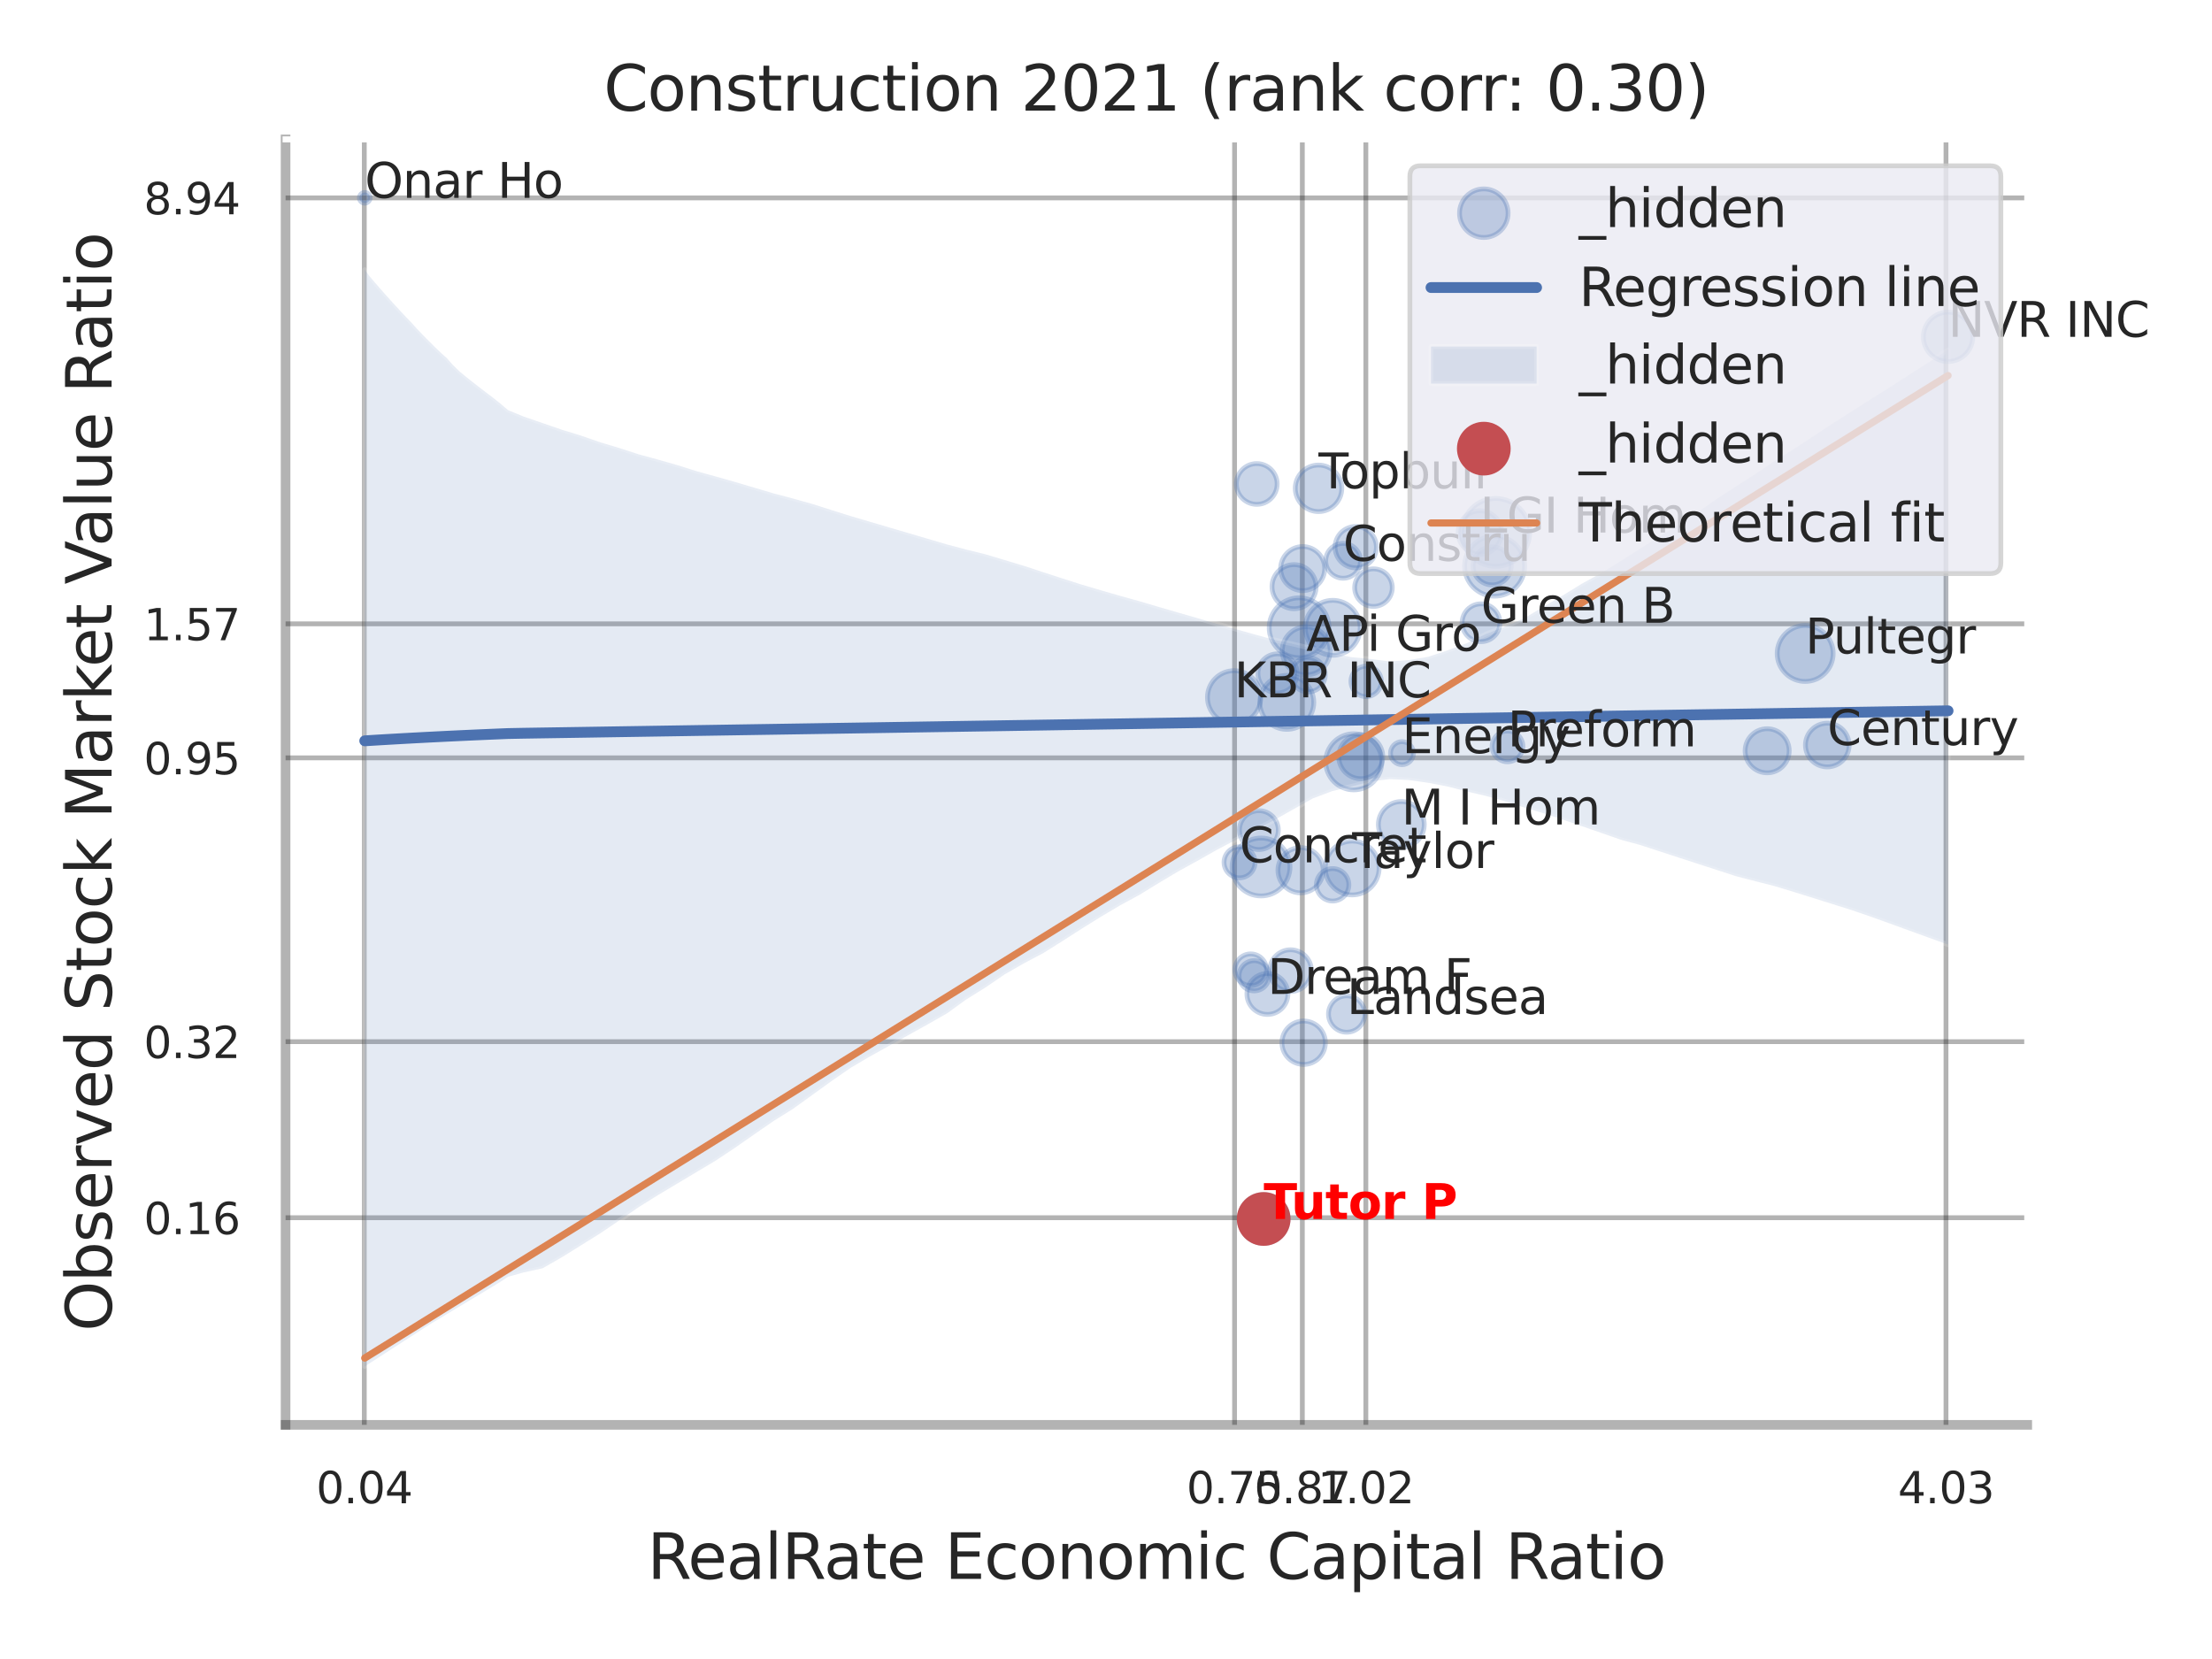 <?xml version="1.0" encoding="utf-8" standalone="no"?>
<!DOCTYPE svg PUBLIC "-//W3C//DTD SVG 1.1//EN"
  "http://www.w3.org/Graphics/SVG/1.1/DTD/svg11.dtd">
<svg xmlns:xlink="http://www.w3.org/1999/xlink" width="460.8pt" height="345.6pt" viewBox="0 0 460.8 345.6" xmlns="http://www.w3.org/2000/svg" version="1.1">
 <defs>
  <style type="text/css">*{stroke-linejoin: round; stroke-linecap: butt}</style>
 </defs>
 <g id="figure_1">
  <g id="patch_1">
   <path d="M 0 345.6 
L 460.8 345.6 
L 460.8 0 
L 0 0 
z
" style="fill: #ffffff"/>
  </g>
  <g id="axes_1">
   <g id="patch_2">
    <path d="M 59.49 296.82 
L 422.313 296.82 
L 422.313 29.04 
L 59.49 29.04 
z
" style="fill: #ffffff"/>
   </g>
   <g id="matplotlib.axis_1">
    <g id="xtick_1">
     <g id="line2d_1">
      <path d="M 75.89 296.82 
L 75.89 29.04 
" clip-path="url(#pd038bdd656)" style="fill: none; stroke: #000000; stroke-opacity: 0.3; stroke-linecap: round"/>
     </g>
     <g id="text_1">
      <!-- 0.04 -->
      <g style="fill: #262626" transform="translate(65.87 313.159) scale(0.09 -0.09)">
       <defs>
        <path id="DejaVuSans-30" d="M 2034 4250 
Q 1547 4250 1301 3770 
Q 1056 3291 1056 2328 
Q 1056 1369 1301 889 
Q 1547 409 2034 409 
Q 2525 409 2770 889 
Q 3016 1369 3016 2328 
Q 3016 3291 2770 3770 
Q 2525 4250 2034 4250 
z
M 2034 4750 
Q 2819 4750 3233 4129 
Q 3647 3509 3647 2328 
Q 3647 1150 3233 529 
Q 2819 -91 2034 -91 
Q 1250 -91 836 529 
Q 422 1150 422 2328 
Q 422 3509 836 4129 
Q 1250 4750 2034 4750 
z
" transform="scale(0.016)"/>
        <path id="DejaVuSans-2e" d="M 684 794 
L 1344 794 
L 1344 0 
L 684 0 
L 684 794 
z
" transform="scale(0.016)"/>
        <path id="DejaVuSans-34" d="M 2419 4116 
L 825 1625 
L 2419 1625 
L 2419 4116 
z
M 2253 4666 
L 3047 4666 
L 3047 1625 
L 3713 1625 
L 3713 1100 
L 3047 1100 
L 3047 0 
L 2419 0 
L 2419 1100 
L 313 1100 
L 313 1709 
L 2253 4666 
z
" transform="scale(0.016)"/>
       </defs>
       <use xlink:href="#DejaVuSans-30"/>
       <use xlink:href="#DejaVuSans-2e" transform="translate(63.623 0)"/>
       <use xlink:href="#DejaVuSans-30" transform="translate(95.41 0)"/>
       <use xlink:href="#DejaVuSans-34" transform="translate(159.033 0)"/>
      </g>
     </g>
    </g>
    <g id="xtick_2">
     <g id="line2d_2">
      <path d="M 257.183 296.82 
L 257.183 29.04 
" clip-path="url(#pd038bdd656)" style="fill: none; stroke: #000000; stroke-opacity: 0.3; stroke-linecap: round"/>
     </g>
     <g id="text_2">
      <!-- 0.75 -->
      <g style="fill: #262626" transform="translate(247.163 313.159) scale(0.09 -0.09)">
       <defs>
        <path id="DejaVuSans-37" d="M 525 4666 
L 3525 4666 
L 3525 4397 
L 1831 0 
L 1172 0 
L 2766 4134 
L 525 4134 
L 525 4666 
z
" transform="scale(0.016)"/>
        <path id="DejaVuSans-35" d="M 691 4666 
L 3169 4666 
L 3169 4134 
L 1269 4134 
L 1269 2991 
Q 1406 3038 1543 3061 
Q 1681 3084 1819 3084 
Q 2600 3084 3056 2656 
Q 3513 2228 3513 1497 
Q 3513 744 3044 326 
Q 2575 -91 1722 -91 
Q 1428 -91 1123 -41 
Q 819 9 494 109 
L 494 744 
Q 775 591 1075 516 
Q 1375 441 1709 441 
Q 2250 441 2565 725 
Q 2881 1009 2881 1497 
Q 2881 1984 2565 2268 
Q 2250 2553 1709 2553 
Q 1456 2553 1204 2497 
Q 953 2441 691 2322 
L 691 4666 
z
" transform="scale(0.016)"/>
       </defs>
       <use xlink:href="#DejaVuSans-30"/>
       <use xlink:href="#DejaVuSans-2e" transform="translate(63.623 0)"/>
       <use xlink:href="#DejaVuSans-37" transform="translate(95.41 0)"/>
       <use xlink:href="#DejaVuSans-35" transform="translate(159.033 0)"/>
      </g>
     </g>
    </g>
    <g id="xtick_3">
     <g id="line2d_3">
      <path d="M 271.297 296.82 
L 271.297 29.04 
" clip-path="url(#pd038bdd656)" style="fill: none; stroke: #000000; stroke-opacity: 0.3; stroke-linecap: round"/>
     </g>
     <g id="text_3">
      <!-- 0.87 -->
      <g style="fill: #262626" transform="translate(261.278 313.159) scale(0.09 -0.09)">
       <defs>
        <path id="DejaVuSans-38" d="M 2034 2216 
Q 1584 2216 1326 1975 
Q 1069 1734 1069 1313 
Q 1069 891 1326 650 
Q 1584 409 2034 409 
Q 2484 409 2743 651 
Q 3003 894 3003 1313 
Q 3003 1734 2745 1975 
Q 2488 2216 2034 2216 
z
M 1403 2484 
Q 997 2584 770 2862 
Q 544 3141 544 3541 
Q 544 4100 942 4425 
Q 1341 4750 2034 4750 
Q 2731 4750 3128 4425 
Q 3525 4100 3525 3541 
Q 3525 3141 3298 2862 
Q 3072 2584 2669 2484 
Q 3125 2378 3379 2068 
Q 3634 1759 3634 1313 
Q 3634 634 3220 271 
Q 2806 -91 2034 -91 
Q 1263 -91 848 271 
Q 434 634 434 1313 
Q 434 1759 690 2068 
Q 947 2378 1403 2484 
z
M 1172 3481 
Q 1172 3119 1398 2916 
Q 1625 2713 2034 2713 
Q 2441 2713 2670 2916 
Q 2900 3119 2900 3481 
Q 2900 3844 2670 4047 
Q 2441 4250 2034 4250 
Q 1625 4250 1398 4047 
Q 1172 3844 1172 3481 
z
" transform="scale(0.016)"/>
       </defs>
       <use xlink:href="#DejaVuSans-30"/>
       <use xlink:href="#DejaVuSans-2e" transform="translate(63.623 0)"/>
       <use xlink:href="#DejaVuSans-38" transform="translate(95.41 0)"/>
       <use xlink:href="#DejaVuSans-37" transform="translate(159.033 0)"/>
      </g>
     </g>
    </g>
    <g id="xtick_4">
     <g id="line2d_4">
      <path d="M 284.53 296.82 
L 284.53 29.04 
" clip-path="url(#pd038bdd656)" style="fill: none; stroke: #000000; stroke-opacity: 0.3; stroke-linecap: round"/>
     </g>
     <g id="text_4">
      <!-- 1.02 -->
      <g style="fill: #262626" transform="translate(274.51 313.159) scale(0.09 -0.09)">
       <defs>
        <path id="DejaVuSans-31" d="M 794 531 
L 1825 531 
L 1825 4091 
L 703 3866 
L 703 4441 
L 1819 4666 
L 2450 4666 
L 2450 531 
L 3481 531 
L 3481 0 
L 794 0 
L 794 531 
z
" transform="scale(0.016)"/>
        <path id="DejaVuSans-32" d="M 1228 531 
L 3431 531 
L 3431 0 
L 469 0 
L 469 531 
Q 828 903 1448 1529 
Q 2069 2156 2228 2338 
Q 2531 2678 2651 2914 
Q 2772 3150 2772 3378 
Q 2772 3750 2511 3984 
Q 2250 4219 1831 4219 
Q 1534 4219 1204 4116 
Q 875 4013 500 3803 
L 500 4441 
Q 881 4594 1212 4672 
Q 1544 4750 1819 4750 
Q 2544 4750 2975 4387 
Q 3406 4025 3406 3419 
Q 3406 3131 3298 2873 
Q 3191 2616 2906 2266 
Q 2828 2175 2409 1742 
Q 1991 1309 1228 531 
z
" transform="scale(0.016)"/>
       </defs>
       <use xlink:href="#DejaVuSans-31"/>
       <use xlink:href="#DejaVuSans-2e" transform="translate(63.623 0)"/>
       <use xlink:href="#DejaVuSans-30" transform="translate(95.41 0)"/>
       <use xlink:href="#DejaVuSans-32" transform="translate(159.033 0)"/>
      </g>
     </g>
    </g>
    <g id="xtick_5">
     <g id="line2d_5">
      <path d="M 405.385 296.82 
L 405.385 29.04 
" clip-path="url(#pd038bdd656)" style="fill: none; stroke: #000000; stroke-opacity: 0.3; stroke-linecap: round"/>
     </g>
     <g id="text_5">
      <!-- 4.03 -->
      <g style="fill: #262626" transform="translate(395.365 313.159) scale(0.09 -0.09)">
       <defs>
        <path id="DejaVuSans-33" d="M 2597 2516 
Q 3050 2419 3304 2112 
Q 3559 1806 3559 1356 
Q 3559 666 3084 287 
Q 2609 -91 1734 -91 
Q 1441 -91 1130 -33 
Q 819 25 488 141 
L 488 750 
Q 750 597 1062 519 
Q 1375 441 1716 441 
Q 2309 441 2620 675 
Q 2931 909 2931 1356 
Q 2931 1769 2642 2001 
Q 2353 2234 1838 2234 
L 1294 2234 
L 1294 2753 
L 1863 2753 
Q 2328 2753 2575 2939 
Q 2822 3125 2822 3475 
Q 2822 3834 2567 4026 
Q 2313 4219 1838 4219 
Q 1578 4219 1281 4162 
Q 984 4106 628 3988 
L 628 4550 
Q 988 4650 1302 4700 
Q 1616 4750 1894 4750 
Q 2613 4750 3031 4423 
Q 3450 4097 3450 3541 
Q 3450 3153 3228 2886 
Q 3006 2619 2597 2516 
z
" transform="scale(0.016)"/>
       </defs>
       <use xlink:href="#DejaVuSans-34"/>
       <use xlink:href="#DejaVuSans-2e" transform="translate(63.623 0)"/>
       <use xlink:href="#DejaVuSans-30" transform="translate(95.41 0)"/>
       <use xlink:href="#DejaVuSans-33" transform="translate(159.033 0)"/>
      </g>
     </g>
    </g>
    <g id="xtick_6"/>
    <g id="xtick_7"/>
    <g id="text_6">
     <!-- RealRate Economic Capital Ratio -->
     <g style="fill: #262626" transform="translate(134.848 328.908) scale(0.13 -0.13)">
      <defs>
       <path id="DejaVuSans-52" d="M 2841 2188 
Q 3044 2119 3236 1894 
Q 3428 1669 3622 1275 
L 4263 0 
L 3584 0 
L 2988 1197 
Q 2756 1666 2539 1819 
Q 2322 1972 1947 1972 
L 1259 1972 
L 1259 0 
L 628 0 
L 628 4666 
L 2053 4666 
Q 2853 4666 3247 4331 
Q 3641 3997 3641 3322 
Q 3641 2881 3436 2590 
Q 3231 2300 2841 2188 
z
M 1259 4147 
L 1259 2491 
L 2053 2491 
Q 2509 2491 2742 2702 
Q 2975 2913 2975 3322 
Q 2975 3731 2742 3939 
Q 2509 4147 2053 4147 
L 1259 4147 
z
" transform="scale(0.016)"/>
       <path id="DejaVuSans-65" d="M 3597 1894 
L 3597 1613 
L 953 1613 
Q 991 1019 1311 708 
Q 1631 397 2203 397 
Q 2534 397 2845 478 
Q 3156 559 3463 722 
L 3463 178 
Q 3153 47 2828 -22 
Q 2503 -91 2169 -91 
Q 1331 -91 842 396 
Q 353 884 353 1716 
Q 353 2575 817 3079 
Q 1281 3584 2069 3584 
Q 2775 3584 3186 3129 
Q 3597 2675 3597 1894 
z
M 3022 2063 
Q 3016 2534 2758 2815 
Q 2500 3097 2075 3097 
Q 1594 3097 1305 2825 
Q 1016 2553 972 2059 
L 3022 2063 
z
" transform="scale(0.016)"/>
       <path id="DejaVuSans-61" d="M 2194 1759 
Q 1497 1759 1228 1600 
Q 959 1441 959 1056 
Q 959 750 1161 570 
Q 1363 391 1709 391 
Q 2188 391 2477 730 
Q 2766 1069 2766 1631 
L 2766 1759 
L 2194 1759 
z
M 3341 1997 
L 3341 0 
L 2766 0 
L 2766 531 
Q 2569 213 2275 61 
Q 1981 -91 1556 -91 
Q 1019 -91 701 211 
Q 384 513 384 1019 
Q 384 1609 779 1909 
Q 1175 2209 1959 2209 
L 2766 2209 
L 2766 2266 
Q 2766 2663 2505 2880 
Q 2244 3097 1772 3097 
Q 1472 3097 1187 3025 
Q 903 2953 641 2809 
L 641 3341 
Q 956 3463 1253 3523 
Q 1550 3584 1831 3584 
Q 2591 3584 2966 3190 
Q 3341 2797 3341 1997 
z
" transform="scale(0.016)"/>
       <path id="DejaVuSans-6c" d="M 603 4863 
L 1178 4863 
L 1178 0 
L 603 0 
L 603 4863 
z
" transform="scale(0.016)"/>
       <path id="DejaVuSans-74" d="M 1172 4494 
L 1172 3500 
L 2356 3500 
L 2356 3053 
L 1172 3053 
L 1172 1153 
Q 1172 725 1289 603 
Q 1406 481 1766 481 
L 2356 481 
L 2356 0 
L 1766 0 
Q 1100 0 847 248 
Q 594 497 594 1153 
L 594 3053 
L 172 3053 
L 172 3500 
L 594 3500 
L 594 4494 
L 1172 4494 
z
" transform="scale(0.016)"/>
       <path id="DejaVuSans-20" transform="scale(0.016)"/>
       <path id="DejaVuSans-45" d="M 628 4666 
L 3578 4666 
L 3578 4134 
L 1259 4134 
L 1259 2753 
L 3481 2753 
L 3481 2222 
L 1259 2222 
L 1259 531 
L 3634 531 
L 3634 0 
L 628 0 
L 628 4666 
z
" transform="scale(0.016)"/>
       <path id="DejaVuSans-63" d="M 3122 3366 
L 3122 2828 
Q 2878 2963 2633 3030 
Q 2388 3097 2138 3097 
Q 1578 3097 1268 2742 
Q 959 2388 959 1747 
Q 959 1106 1268 751 
Q 1578 397 2138 397 
Q 2388 397 2633 464 
Q 2878 531 3122 666 
L 3122 134 
Q 2881 22 2623 -34 
Q 2366 -91 2075 -91 
Q 1284 -91 818 406 
Q 353 903 353 1747 
Q 353 2603 823 3093 
Q 1294 3584 2113 3584 
Q 2378 3584 2631 3529 
Q 2884 3475 3122 3366 
z
" transform="scale(0.016)"/>
       <path id="DejaVuSans-6f" d="M 1959 3097 
Q 1497 3097 1228 2736 
Q 959 2375 959 1747 
Q 959 1119 1226 758 
Q 1494 397 1959 397 
Q 2419 397 2687 759 
Q 2956 1122 2956 1747 
Q 2956 2369 2687 2733 
Q 2419 3097 1959 3097 
z
M 1959 3584 
Q 2709 3584 3137 3096 
Q 3566 2609 3566 1747 
Q 3566 888 3137 398 
Q 2709 -91 1959 -91 
Q 1206 -91 779 398 
Q 353 888 353 1747 
Q 353 2609 779 3096 
Q 1206 3584 1959 3584 
z
" transform="scale(0.016)"/>
       <path id="DejaVuSans-6e" d="M 3513 2113 
L 3513 0 
L 2938 0 
L 2938 2094 
Q 2938 2591 2744 2837 
Q 2550 3084 2163 3084 
Q 1697 3084 1428 2787 
Q 1159 2491 1159 1978 
L 1159 0 
L 581 0 
L 581 3500 
L 1159 3500 
L 1159 2956 
Q 1366 3272 1645 3428 
Q 1925 3584 2291 3584 
Q 2894 3584 3203 3211 
Q 3513 2838 3513 2113 
z
" transform="scale(0.016)"/>
       <path id="DejaVuSans-6d" d="M 3328 2828 
Q 3544 3216 3844 3400 
Q 4144 3584 4550 3584 
Q 5097 3584 5394 3201 
Q 5691 2819 5691 2113 
L 5691 0 
L 5113 0 
L 5113 2094 
Q 5113 2597 4934 2840 
Q 4756 3084 4391 3084 
Q 3944 3084 3684 2787 
Q 3425 2491 3425 1978 
L 3425 0 
L 2847 0 
L 2847 2094 
Q 2847 2600 2669 2842 
Q 2491 3084 2119 3084 
Q 1678 3084 1418 2786 
Q 1159 2488 1159 1978 
L 1159 0 
L 581 0 
L 581 3500 
L 1159 3500 
L 1159 2956 
Q 1356 3278 1631 3431 
Q 1906 3584 2284 3584 
Q 2666 3584 2933 3390 
Q 3200 3197 3328 2828 
z
" transform="scale(0.016)"/>
       <path id="DejaVuSans-69" d="M 603 3500 
L 1178 3500 
L 1178 0 
L 603 0 
L 603 3500 
z
M 603 4863 
L 1178 4863 
L 1178 4134 
L 603 4134 
L 603 4863 
z
" transform="scale(0.016)"/>
       <path id="DejaVuSans-43" d="M 4122 4306 
L 4122 3641 
Q 3803 3938 3442 4084 
Q 3081 4231 2675 4231 
Q 1875 4231 1450 3742 
Q 1025 3253 1025 2328 
Q 1025 1406 1450 917 
Q 1875 428 2675 428 
Q 3081 428 3442 575 
Q 3803 722 4122 1019 
L 4122 359 
Q 3791 134 3420 21 
Q 3050 -91 2638 -91 
Q 1578 -91 968 557 
Q 359 1206 359 2328 
Q 359 3453 968 4101 
Q 1578 4750 2638 4750 
Q 3056 4750 3426 4639 
Q 3797 4528 4122 4306 
z
" transform="scale(0.016)"/>
       <path id="DejaVuSans-70" d="M 1159 525 
L 1159 -1331 
L 581 -1331 
L 581 3500 
L 1159 3500 
L 1159 2969 
Q 1341 3281 1617 3432 
Q 1894 3584 2278 3584 
Q 2916 3584 3314 3078 
Q 3713 2572 3713 1747 
Q 3713 922 3314 415 
Q 2916 -91 2278 -91 
Q 1894 -91 1617 61 
Q 1341 213 1159 525 
z
M 3116 1747 
Q 3116 2381 2855 2742 
Q 2594 3103 2138 3103 
Q 1681 3103 1420 2742 
Q 1159 2381 1159 1747 
Q 1159 1113 1420 752 
Q 1681 391 2138 391 
Q 2594 391 2855 752 
Q 3116 1113 3116 1747 
z
" transform="scale(0.016)"/>
      </defs>
      <use xlink:href="#DejaVuSans-52"/>
      <use xlink:href="#DejaVuSans-65" transform="translate(64.982 0)"/>
      <use xlink:href="#DejaVuSans-61" transform="translate(126.506 0)"/>
      <use xlink:href="#DejaVuSans-6c" transform="translate(187.785 0)"/>
      <use xlink:href="#DejaVuSans-52" transform="translate(215.568 0)"/>
      <use xlink:href="#DejaVuSans-61" transform="translate(282.801 0)"/>
      <use xlink:href="#DejaVuSans-74" transform="translate(344.08 0)"/>
      <use xlink:href="#DejaVuSans-65" transform="translate(383.289 0)"/>
      <use xlink:href="#DejaVuSans-20" transform="translate(444.812 0)"/>
      <use xlink:href="#DejaVuSans-45" transform="translate(476.6 0)"/>
      <use xlink:href="#DejaVuSans-63" transform="translate(539.783 0)"/>
      <use xlink:href="#DejaVuSans-6f" transform="translate(594.764 0)"/>
      <use xlink:href="#DejaVuSans-6e" transform="translate(655.945 0)"/>
      <use xlink:href="#DejaVuSans-6f" transform="translate(719.324 0)"/>
      <use xlink:href="#DejaVuSans-6d" transform="translate(780.506 0)"/>
      <use xlink:href="#DejaVuSans-69" transform="translate(877.918 0)"/>
      <use xlink:href="#DejaVuSans-63" transform="translate(905.701 0)"/>
      <use xlink:href="#DejaVuSans-20" transform="translate(960.682 0)"/>
      <use xlink:href="#DejaVuSans-43" transform="translate(992.469 0)"/>
      <use xlink:href="#DejaVuSans-61" transform="translate(1062.293 0)"/>
      <use xlink:href="#DejaVuSans-70" transform="translate(1123.572 0)"/>
      <use xlink:href="#DejaVuSans-69" transform="translate(1187.049 0)"/>
      <use xlink:href="#DejaVuSans-74" transform="translate(1214.832 0)"/>
      <use xlink:href="#DejaVuSans-61" transform="translate(1254.041 0)"/>
      <use xlink:href="#DejaVuSans-6c" transform="translate(1315.32 0)"/>
      <use xlink:href="#DejaVuSans-20" transform="translate(1343.104 0)"/>
      <use xlink:href="#DejaVuSans-52" transform="translate(1374.891 0)"/>
      <use xlink:href="#DejaVuSans-61" transform="translate(1442.123 0)"/>
      <use xlink:href="#DejaVuSans-74" transform="translate(1503.402 0)"/>
      <use xlink:href="#DejaVuSans-69" transform="translate(1542.611 0)"/>
      <use xlink:href="#DejaVuSans-6f" transform="translate(1570.395 0)"/>
     </g>
    </g>
   </g>
   <g id="matplotlib.axis_2">
    <g id="ytick_1">
     <g id="line2d_6">
      <path d="M 59.49 253.674 
L 422.313 253.674 
" clip-path="url(#pd038bdd656)" style="fill: none; stroke: #000000; stroke-opacity: 0.3; stroke-linecap: round"/>
     </g>
     <g id="text_7">
      <!-- 0.16 -->
      <g style="fill: #262626" transform="translate(29.951 257.093) scale(0.09 -0.09)">
       <defs>
        <path id="DejaVuSans-36" d="M 2113 2584 
Q 1688 2584 1439 2293 
Q 1191 2003 1191 1497 
Q 1191 994 1439 701 
Q 1688 409 2113 409 
Q 2538 409 2786 701 
Q 3034 994 3034 1497 
Q 3034 2003 2786 2293 
Q 2538 2584 2113 2584 
z
M 3366 4563 
L 3366 3988 
Q 3128 4100 2886 4159 
Q 2644 4219 2406 4219 
Q 1781 4219 1451 3797 
Q 1122 3375 1075 2522 
Q 1259 2794 1537 2939 
Q 1816 3084 2150 3084 
Q 2853 3084 3261 2657 
Q 3669 2231 3669 1497 
Q 3669 778 3244 343 
Q 2819 -91 2113 -91 
Q 1303 -91 875 529 
Q 447 1150 447 2328 
Q 447 3434 972 4092 
Q 1497 4750 2381 4750 
Q 2619 4750 2861 4703 
Q 3103 4656 3366 4563 
z
" transform="scale(0.016)"/>
       </defs>
       <use xlink:href="#DejaVuSans-30"/>
       <use xlink:href="#DejaVuSans-2e" transform="translate(63.623 0)"/>
       <use xlink:href="#DejaVuSans-31" transform="translate(95.41 0)"/>
       <use xlink:href="#DejaVuSans-36" transform="translate(159.033 0)"/>
      </g>
     </g>
    </g>
    <g id="ytick_2">
     <g id="line2d_7">
      <path d="M 59.49 216.997 
L 422.313 216.997 
" clip-path="url(#pd038bdd656)" style="fill: none; stroke: #000000; stroke-opacity: 0.3; stroke-linecap: round"/>
     </g>
     <g id="text_8">
      <!-- 0.32 -->
      <g style="fill: #262626" transform="translate(29.951 220.416) scale(0.09 -0.09)">
       <use xlink:href="#DejaVuSans-30"/>
       <use xlink:href="#DejaVuSans-2e" transform="translate(63.623 0)"/>
       <use xlink:href="#DejaVuSans-33" transform="translate(95.41 0)"/>
       <use xlink:href="#DejaVuSans-32" transform="translate(159.033 0)"/>
      </g>
     </g>
    </g>
    <g id="ytick_3">
     <g id="line2d_8">
      <path d="M 59.49 157.876 
L 422.313 157.876 
" clip-path="url(#pd038bdd656)" style="fill: none; stroke: #000000; stroke-opacity: 0.3; stroke-linecap: round"/>
     </g>
     <g id="text_9">
      <!-- 0.95 -->
      <g style="fill: #262626" transform="translate(29.951 161.295) scale(0.09 -0.09)">
       <defs>
        <path id="DejaVuSans-39" d="M 703 97 
L 703 672 
Q 941 559 1184 500 
Q 1428 441 1663 441 
Q 2288 441 2617 861 
Q 2947 1281 2994 2138 
Q 2813 1869 2534 1725 
Q 2256 1581 1919 1581 
Q 1219 1581 811 2004 
Q 403 2428 403 3163 
Q 403 3881 828 4315 
Q 1253 4750 1959 4750 
Q 2769 4750 3195 4129 
Q 3622 3509 3622 2328 
Q 3622 1225 3098 567 
Q 2575 -91 1691 -91 
Q 1453 -91 1209 -44 
Q 966 3 703 97 
z
M 1959 2075 
Q 2384 2075 2632 2365 
Q 2881 2656 2881 3163 
Q 2881 3666 2632 3958 
Q 2384 4250 1959 4250 
Q 1534 4250 1286 3958 
Q 1038 3666 1038 3163 
Q 1038 2656 1286 2365 
Q 1534 2075 1959 2075 
z
" transform="scale(0.016)"/>
       </defs>
       <use xlink:href="#DejaVuSans-30"/>
       <use xlink:href="#DejaVuSans-2e" transform="translate(63.623 0)"/>
       <use xlink:href="#DejaVuSans-39" transform="translate(95.41 0)"/>
       <use xlink:href="#DejaVuSans-35" transform="translate(159.033 0)"/>
      </g>
     </g>
    </g>
    <g id="ytick_4">
     <g id="line2d_9">
      <path d="M 59.49 129.958 
L 422.313 129.958 
" clip-path="url(#pd038bdd656)" style="fill: none; stroke: #000000; stroke-opacity: 0.3; stroke-linecap: round"/>
     </g>
     <g id="text_10">
      <!-- 1.57 -->
      <g style="fill: #262626" transform="translate(29.951 133.377) scale(0.09 -0.09)">
       <use xlink:href="#DejaVuSans-31"/>
       <use xlink:href="#DejaVuSans-2e" transform="translate(63.623 0)"/>
       <use xlink:href="#DejaVuSans-35" transform="translate(95.41 0)"/>
       <use xlink:href="#DejaVuSans-37" transform="translate(159.033 0)"/>
      </g>
     </g>
    </g>
    <g id="ytick_5">
     <g id="line2d_10">
      <path d="M 59.49 41.225 
L 422.313 41.225 
" clip-path="url(#pd038bdd656)" style="fill: none; stroke: #000000; stroke-opacity: 0.3; stroke-linecap: round"/>
     </g>
     <g id="text_11">
      <!-- 8.94 -->
      <g style="fill: #262626" transform="translate(29.951 44.644) scale(0.09 -0.09)">
       <use xlink:href="#DejaVuSans-38"/>
       <use xlink:href="#DejaVuSans-2e" transform="translate(63.623 0)"/>
       <use xlink:href="#DejaVuSans-39" transform="translate(95.41 0)"/>
       <use xlink:href="#DejaVuSans-34" transform="translate(159.033 0)"/>
      </g>
     </g>
    </g>
    <g id="ytick_6"/>
    <g id="ytick_7"/>
    <g id="ytick_8"/>
    <g id="text_12">
     <!-- Observed Stock Market Value Ratio -->
     <g style="fill: #262626" transform="translate(23.247 277.332) rotate(-90) scale(0.13 -0.13)">
      <defs>
       <path id="DejaVuSans-4f" d="M 2522 4238 
Q 1834 4238 1429 3725 
Q 1025 3213 1025 2328 
Q 1025 1447 1429 934 
Q 1834 422 2522 422 
Q 3209 422 3611 934 
Q 4013 1447 4013 2328 
Q 4013 3213 3611 3725 
Q 3209 4238 2522 4238 
z
M 2522 4750 
Q 3503 4750 4090 4092 
Q 4678 3434 4678 2328 
Q 4678 1225 4090 567 
Q 3503 -91 2522 -91 
Q 1538 -91 948 565 
Q 359 1222 359 2328 
Q 359 3434 948 4092 
Q 1538 4750 2522 4750 
z
" transform="scale(0.016)"/>
       <path id="DejaVuSans-62" d="M 3116 1747 
Q 3116 2381 2855 2742 
Q 2594 3103 2138 3103 
Q 1681 3103 1420 2742 
Q 1159 2381 1159 1747 
Q 1159 1113 1420 752 
Q 1681 391 2138 391 
Q 2594 391 2855 752 
Q 3116 1113 3116 1747 
z
M 1159 2969 
Q 1341 3281 1617 3432 
Q 1894 3584 2278 3584 
Q 2916 3584 3314 3078 
Q 3713 2572 3713 1747 
Q 3713 922 3314 415 
Q 2916 -91 2278 -91 
Q 1894 -91 1617 61 
Q 1341 213 1159 525 
L 1159 0 
L 581 0 
L 581 4863 
L 1159 4863 
L 1159 2969 
z
" transform="scale(0.016)"/>
       <path id="DejaVuSans-73" d="M 2834 3397 
L 2834 2853 
Q 2591 2978 2328 3040 
Q 2066 3103 1784 3103 
Q 1356 3103 1142 2972 
Q 928 2841 928 2578 
Q 928 2378 1081 2264 
Q 1234 2150 1697 2047 
L 1894 2003 
Q 2506 1872 2764 1633 
Q 3022 1394 3022 966 
Q 3022 478 2636 193 
Q 2250 -91 1575 -91 
Q 1294 -91 989 -36 
Q 684 19 347 128 
L 347 722 
Q 666 556 975 473 
Q 1284 391 1588 391 
Q 1994 391 2212 530 
Q 2431 669 2431 922 
Q 2431 1156 2273 1281 
Q 2116 1406 1581 1522 
L 1381 1569 
Q 847 1681 609 1914 
Q 372 2147 372 2553 
Q 372 3047 722 3315 
Q 1072 3584 1716 3584 
Q 2034 3584 2315 3537 
Q 2597 3491 2834 3397 
z
" transform="scale(0.016)"/>
       <path id="DejaVuSans-72" d="M 2631 2963 
Q 2534 3019 2420 3045 
Q 2306 3072 2169 3072 
Q 1681 3072 1420 2755 
Q 1159 2438 1159 1844 
L 1159 0 
L 581 0 
L 581 3500 
L 1159 3500 
L 1159 2956 
Q 1341 3275 1631 3429 
Q 1922 3584 2338 3584 
Q 2397 3584 2469 3576 
Q 2541 3569 2628 3553 
L 2631 2963 
z
" transform="scale(0.016)"/>
       <path id="DejaVuSans-76" d="M 191 3500 
L 800 3500 
L 1894 563 
L 2988 3500 
L 3597 3500 
L 2284 0 
L 1503 0 
L 191 3500 
z
" transform="scale(0.016)"/>
       <path id="DejaVuSans-64" d="M 2906 2969 
L 2906 4863 
L 3481 4863 
L 3481 0 
L 2906 0 
L 2906 525 
Q 2725 213 2448 61 
Q 2172 -91 1784 -91 
Q 1150 -91 751 415 
Q 353 922 353 1747 
Q 353 2572 751 3078 
Q 1150 3584 1784 3584 
Q 2172 3584 2448 3432 
Q 2725 3281 2906 2969 
z
M 947 1747 
Q 947 1113 1208 752 
Q 1469 391 1925 391 
Q 2381 391 2643 752 
Q 2906 1113 2906 1747 
Q 2906 2381 2643 2742 
Q 2381 3103 1925 3103 
Q 1469 3103 1208 2742 
Q 947 2381 947 1747 
z
" transform="scale(0.016)"/>
       <path id="DejaVuSans-53" d="M 3425 4513 
L 3425 3897 
Q 3066 4069 2747 4153 
Q 2428 4238 2131 4238 
Q 1616 4238 1336 4038 
Q 1056 3838 1056 3469 
Q 1056 3159 1242 3001 
Q 1428 2844 1947 2747 
L 2328 2669 
Q 3034 2534 3370 2195 
Q 3706 1856 3706 1288 
Q 3706 609 3251 259 
Q 2797 -91 1919 -91 
Q 1588 -91 1214 -16 
Q 841 59 441 206 
L 441 856 
Q 825 641 1194 531 
Q 1563 422 1919 422 
Q 2459 422 2753 634 
Q 3047 847 3047 1241 
Q 3047 1584 2836 1778 
Q 2625 1972 2144 2069 
L 1759 2144 
Q 1053 2284 737 2584 
Q 422 2884 422 3419 
Q 422 4038 858 4394 
Q 1294 4750 2059 4750 
Q 2388 4750 2728 4690 
Q 3069 4631 3425 4513 
z
" transform="scale(0.016)"/>
       <path id="DejaVuSans-6b" d="M 581 4863 
L 1159 4863 
L 1159 1991 
L 2875 3500 
L 3609 3500 
L 1753 1863 
L 3688 0 
L 2938 0 
L 1159 1709 
L 1159 0 
L 581 0 
L 581 4863 
z
" transform="scale(0.016)"/>
       <path id="DejaVuSans-4d" d="M 628 4666 
L 1569 4666 
L 2759 1491 
L 3956 4666 
L 4897 4666 
L 4897 0 
L 4281 0 
L 4281 4097 
L 3078 897 
L 2444 897 
L 1241 4097 
L 1241 0 
L 628 0 
L 628 4666 
z
" transform="scale(0.016)"/>
       <path id="DejaVuSans-56" d="M 1831 0 
L 50 4666 
L 709 4666 
L 2188 738 
L 3669 4666 
L 4325 4666 
L 2547 0 
L 1831 0 
z
" transform="scale(0.016)"/>
       <path id="DejaVuSans-75" d="M 544 1381 
L 544 3500 
L 1119 3500 
L 1119 1403 
Q 1119 906 1312 657 
Q 1506 409 1894 409 
Q 2359 409 2629 706 
Q 2900 1003 2900 1516 
L 2900 3500 
L 3475 3500 
L 3475 0 
L 2900 0 
L 2900 538 
Q 2691 219 2414 64 
Q 2138 -91 1772 -91 
Q 1169 -91 856 284 
Q 544 659 544 1381 
z
M 1991 3584 
L 1991 3584 
z
" transform="scale(0.016)"/>
      </defs>
      <use xlink:href="#DejaVuSans-4f"/>
      <use xlink:href="#DejaVuSans-62" transform="translate(78.711 0)"/>
      <use xlink:href="#DejaVuSans-73" transform="translate(142.188 0)"/>
      <use xlink:href="#DejaVuSans-65" transform="translate(194.287 0)"/>
      <use xlink:href="#DejaVuSans-72" transform="translate(255.811 0)"/>
      <use xlink:href="#DejaVuSans-76" transform="translate(296.924 0)"/>
      <use xlink:href="#DejaVuSans-65" transform="translate(356.104 0)"/>
      <use xlink:href="#DejaVuSans-64" transform="translate(417.627 0)"/>
      <use xlink:href="#DejaVuSans-20" transform="translate(481.104 0)"/>
      <use xlink:href="#DejaVuSans-53" transform="translate(512.891 0)"/>
      <use xlink:href="#DejaVuSans-74" transform="translate(576.367 0)"/>
      <use xlink:href="#DejaVuSans-6f" transform="translate(615.576 0)"/>
      <use xlink:href="#DejaVuSans-63" transform="translate(676.758 0)"/>
      <use xlink:href="#DejaVuSans-6b" transform="translate(731.738 0)"/>
      <use xlink:href="#DejaVuSans-20" transform="translate(789.648 0)"/>
      <use xlink:href="#DejaVuSans-4d" transform="translate(821.436 0)"/>
      <use xlink:href="#DejaVuSans-61" transform="translate(907.715 0)"/>
      <use xlink:href="#DejaVuSans-72" transform="translate(968.994 0)"/>
      <use xlink:href="#DejaVuSans-6b" transform="translate(1010.107 0)"/>
      <use xlink:href="#DejaVuSans-65" transform="translate(1064.393 0)"/>
      <use xlink:href="#DejaVuSans-74" transform="translate(1125.916 0)"/>
      <use xlink:href="#DejaVuSans-20" transform="translate(1165.125 0)"/>
      <use xlink:href="#DejaVuSans-56" transform="translate(1196.912 0)"/>
      <use xlink:href="#DejaVuSans-61" transform="translate(1257.57 0)"/>
      <use xlink:href="#DejaVuSans-6c" transform="translate(1318.85 0)"/>
      <use xlink:href="#DejaVuSans-75" transform="translate(1346.633 0)"/>
      <use xlink:href="#DejaVuSans-65" transform="translate(1410.012 0)"/>
      <use xlink:href="#DejaVuSans-20" transform="translate(1471.535 0)"/>
      <use xlink:href="#DejaVuSans-52" transform="translate(1503.322 0)"/>
      <use xlink:href="#DejaVuSans-61" transform="translate(1570.555 0)"/>
      <use xlink:href="#DejaVuSans-74" transform="translate(1631.834 0)"/>
      <use xlink:href="#DejaVuSans-69" transform="translate(1671.043 0)"/>
      <use xlink:href="#DejaVuSans-6f" transform="translate(1698.826 0)"/>
     </g>
    </g>
   </g>
   <g id="PathCollection_1">
    <path d="M 268.063 151.939 
C 269.554 151.939 270.985 151.347 272.039 150.293 
C 273.093 149.238 273.686 147.808 273.686 146.317 
C 273.686 144.826 273.093 143.396 272.039 142.341 
C 270.985 141.287 269.554 140.695 268.063 140.695 
C 266.572 140.695 265.142 141.287 264.088 142.341 
C 263.033 143.396 262.441 144.826 262.441 146.317 
C 262.441 147.808 263.033 149.238 264.088 150.293 
C 265.142 151.347 266.572 151.939 268.063 151.939 
z
" clip-path="url(#pd038bdd656)" style="fill: #4c72b0; fill-opacity: 0.3; stroke: #4c72b0; stroke-opacity: 0.3"/>
    <path d="M 311.357 124.192 
C 313.017 124.192 314.61 123.533 315.783 122.359 
C 316.957 121.185 317.617 119.593 317.617 117.932 
C 317.617 116.272 316.957 114.68 315.783 113.506 
C 314.61 112.332 313.017 111.672 311.357 111.672 
C 309.697 111.672 308.104 112.332 306.93 113.506 
C 305.756 114.68 305.097 116.272 305.097 117.932 
C 305.097 119.593 305.756 121.185 306.93 122.359 
C 308.104 123.533 309.697 124.192 311.357 124.192 
z
" clip-path="url(#pd038bdd656)" style="fill: #4c72b0; fill-opacity: 0.3; stroke: #4c72b0; stroke-opacity: 0.3"/>
    <path d="M 269.575 126.811 
C 270.793 126.811 271.962 126.327 272.823 125.465 
C 273.685 124.604 274.169 123.436 274.169 122.218 
C 274.169 120.999 273.685 119.831 272.823 118.97 
C 271.962 118.108 270.793 117.624 269.575 117.624 
C 268.357 117.624 267.189 118.108 266.327 118.97 
C 265.466 119.831 264.982 120.999 264.982 122.218 
C 264.982 123.436 265.466 124.604 266.327 125.465 
C 267.189 126.327 268.357 126.811 269.575 126.811 
z
" clip-path="url(#pd038bdd656)" style="fill: #4c72b0; fill-opacity: 0.3; stroke: #4c72b0; stroke-opacity: 0.3"/>
    <path d="M 263.245 259.028 
C 264.596 259.028 265.893 258.491 266.848 257.536 
C 267.804 256.58 268.341 255.284 268.341 253.932 
C 268.341 252.581 267.804 251.285 266.848 250.329 
C 265.893 249.373 264.596 248.836 263.245 248.836 
C 261.893 248.836 260.597 249.373 259.642 250.329 
C 258.686 251.285 258.149 252.581 258.149 253.932 
C 258.149 255.284 258.686 256.58 259.642 257.536 
C 260.597 258.491 261.893 259.028 263.245 259.028 
z
" clip-path="url(#pd038bdd656)" style="fill: #4c72b0; fill-opacity: 0.3; stroke: #4c72b0; stroke-opacity: 0.3"/>
    <path d="M 314.043 158.694 
C 314.894 158.694 315.71 158.356 316.311 157.754 
C 316.913 157.153 317.251 156.337 317.251 155.486 
C 317.251 154.635 316.913 153.819 316.311 153.218 
C 315.71 152.616 314.894 152.278 314.043 152.278 
C 313.192 152.278 312.376 152.616 311.775 153.218 
C 311.173 153.819 310.835 154.635 310.835 155.486 
C 310.835 156.337 311.173 157.153 311.775 157.754 
C 312.376 158.356 313.192 158.694 314.043 158.694 
z
" clip-path="url(#pd038bdd656)" style="fill: #4c72b0; fill-opacity: 0.3; stroke: #4c72b0; stroke-opacity: 0.3"/>
    <path d="M 284.596 145.114 
C 285.436 145.114 286.243 144.78 286.837 144.185 
C 287.432 143.591 287.766 142.784 287.766 141.944 
C 287.766 141.103 287.432 140.297 286.837 139.702 
C 286.243 139.108 285.436 138.774 284.596 138.774 
C 283.755 138.774 282.949 139.108 282.354 139.702 
C 281.76 140.297 281.426 141.103 281.426 141.944 
C 281.426 142.784 281.76 143.591 282.354 144.185 
C 282.949 144.78 283.755 145.114 284.596 145.114 
z
" clip-path="url(#pd038bdd656)" style="fill: #4c72b0; fill-opacity: 0.3; stroke: #4c72b0; stroke-opacity: 0.3"/>
    <path d="M 277.638 136.503 
C 279.156 136.503 280.612 135.9 281.685 134.827 
C 282.758 133.754 283.361 132.298 283.361 130.781 
C 283.361 129.263 282.758 127.807 281.685 126.734 
C 280.612 125.661 279.156 125.058 277.638 125.058 
C 276.121 125.058 274.665 125.661 273.592 126.734 
C 272.519 127.807 271.916 129.263 271.916 130.781 
C 271.916 132.298 272.519 133.754 273.592 134.827 
C 274.665 135.9 276.121 136.503 277.638 136.503 
z
" clip-path="url(#pd038bdd656)" style="fill: #4c72b0; fill-opacity: 0.3; stroke: #4c72b0; stroke-opacity: 0.3"/>
    <path d="M 271.573 221.738 
C 272.773 221.738 273.924 221.261 274.773 220.413 
C 275.621 219.565 276.098 218.414 276.098 217.214 
C 276.098 216.014 275.621 214.863 274.773 214.015 
C 273.924 213.166 272.773 212.69 271.573 212.69 
C 270.374 212.69 269.223 213.166 268.374 214.015 
C 267.526 214.863 267.049 216.014 267.049 217.214 
C 267.049 218.414 267.526 219.565 268.374 220.413 
C 269.223 221.261 270.374 221.738 271.573 221.738 
z
" clip-path="url(#pd038bdd656)" style="fill: #4c72b0; fill-opacity: 0.3; stroke: #4c72b0; stroke-opacity: 0.3"/>
    <path d="M 282.425 118.296 
C 283.567 118.296 284.663 117.842 285.471 117.034 
C 286.279 116.226 286.733 115.13 286.733 113.988 
C 286.733 112.845 286.279 111.749 285.471 110.941 
C 284.663 110.133 283.567 109.679 282.425 109.679 
C 281.282 109.679 280.186 110.133 279.378 110.941 
C 278.57 111.749 278.116 112.845 278.116 113.988 
C 278.116 115.13 278.57 116.226 279.378 117.034 
C 280.186 117.842 281.282 118.296 282.425 118.296 
z
" clip-path="url(#pd038bdd656)" style="fill: #4c72b0; fill-opacity: 0.3; stroke: #4c72b0; stroke-opacity: 0.3"/>
    <path d="M 282.015 164.543 
C 283.565 164.543 285.051 163.927 286.148 162.831 
C 287.244 161.735 287.859 160.248 287.859 158.698 
C 287.859 157.148 287.244 155.661 286.148 154.565 
C 285.051 153.469 283.565 152.853 282.015 152.853 
C 280.465 152.853 278.978 153.469 277.882 154.565 
C 276.786 155.661 276.17 157.148 276.17 158.698 
C 276.17 160.248 276.786 161.735 277.882 162.831 
C 278.978 163.927 280.465 164.543 282.015 164.543 
z
" clip-path="url(#pd038bdd656)" style="fill: #4c72b0; fill-opacity: 0.3; stroke: #4c72b0; stroke-opacity: 0.3"/>
    <path d="M 291.92 176.532 
C 293.187 176.532 294.402 176.029 295.298 175.133 
C 296.194 174.237 296.697 173.022 296.697 171.755 
C 296.697 170.489 296.194 169.274 295.298 168.378 
C 294.402 167.482 293.187 166.979 291.92 166.979 
C 290.654 166.979 289.439 167.482 288.543 168.378 
C 287.647 169.274 287.144 170.489 287.144 171.755 
C 287.144 173.022 287.647 174.237 288.543 175.133 
C 289.439 176.029 290.654 176.532 291.92 176.532 
z
" clip-path="url(#pd038bdd656)" style="fill: #4c72b0; fill-opacity: 0.3; stroke: #4c72b0; stroke-opacity: 0.3"/>
    <path d="M 376.05 141.959 
C 377.596 141.959 379.08 141.344 380.174 140.251 
C 381.267 139.157 381.882 137.674 381.882 136.127 
C 381.882 134.58 381.267 133.097 380.174 132.003 
C 379.08 130.909 377.596 130.295 376.05 130.295 
C 374.503 130.295 373.02 130.909 371.926 132.003 
C 370.832 133.097 370.218 134.58 370.218 136.127 
C 370.218 137.674 370.832 139.157 371.926 140.251 
C 373.02 141.344 374.503 141.959 376.05 141.959 
z
" clip-path="url(#pd038bdd656)" style="fill: #4c72b0; fill-opacity: 0.3; stroke: #4c72b0; stroke-opacity: 0.3"/>
    <path d="M 266.124 144.361 
C 267.206 144.361 268.244 143.931 269.008 143.166 
C 269.773 142.402 270.203 141.364 270.203 140.282 
C 270.203 139.201 269.773 138.163 269.008 137.398 
C 268.244 136.633 267.206 136.203 266.124 136.203 
C 265.043 136.203 264.005 136.633 263.24 137.398 
C 262.475 138.163 262.046 139.201 262.046 140.282 
C 262.046 141.364 262.475 142.402 263.24 143.166 
C 264.005 143.931 265.043 144.361 266.124 144.361 
z
" clip-path="url(#pd038bdd656)" style="fill: #4c72b0; fill-opacity: 0.3; stroke: #4c72b0; stroke-opacity: 0.3"/>
    <path d="M 283.475 162.214 
C 284.692 162.214 285.859 161.731 286.719 160.871 
C 287.579 160.01 288.062 158.844 288.062 157.627 
C 288.062 156.411 287.579 155.244 286.719 154.384 
C 285.859 153.523 284.692 153.04 283.475 153.04 
C 282.259 153.04 281.092 153.523 280.232 154.384 
C 279.372 155.244 278.888 156.411 278.888 157.627 
C 278.888 158.844 279.372 160.01 280.232 160.871 
C 281.092 161.731 282.259 162.214 283.475 162.214 
z
" clip-path="url(#pd038bdd656)" style="fill: #4c72b0; fill-opacity: 0.3; stroke: #4c72b0; stroke-opacity: 0.3"/>
    <path d="M 277.611 187.699 
C 278.508 187.699 279.368 187.343 280.002 186.709 
C 280.636 186.075 280.992 185.215 280.992 184.319 
C 280.992 183.422 280.636 182.562 280.002 181.928 
C 279.368 181.294 278.508 180.938 277.611 180.938 
C 276.714 180.938 275.854 181.294 275.22 181.928 
C 274.586 182.562 274.23 183.422 274.23 184.319 
C 274.23 185.215 274.586 186.075 275.22 186.709 
C 275.854 187.343 276.714 187.699 277.611 187.699 
z
" clip-path="url(#pd038bdd656)" style="fill: #4c72b0; fill-opacity: 0.3; stroke: #4c72b0; stroke-opacity: 0.3"/>
    <path d="M 262.251 176.969 
C 263.324 176.969 264.353 176.543 265.111 175.784 
C 265.87 175.025 266.296 173.996 266.296 172.924 
C 266.296 171.851 265.87 170.822 265.111 170.063 
C 264.353 169.304 263.324 168.878 262.251 168.878 
C 261.178 168.878 260.149 169.304 259.39 170.063 
C 258.632 170.822 258.205 171.851 258.205 172.924 
C 258.205 173.996 258.632 175.025 259.39 175.784 
C 260.149 176.543 261.178 176.969 262.251 176.969 
z
" clip-path="url(#pd038bdd656)" style="fill: #4c72b0; fill-opacity: 0.3; stroke: #4c72b0; stroke-opacity: 0.3"/>
    <path d="M 311.591 117.977 
C 313.466 117.977 315.265 117.232 316.591 115.906 
C 317.917 114.58 318.662 112.782 318.662 110.906 
C 318.662 109.031 317.917 107.232 316.591 105.906 
C 315.265 104.58 313.466 103.835 311.591 103.835 
C 309.715 103.835 307.917 104.58 306.591 105.906 
C 305.265 107.232 304.52 109.031 304.52 110.906 
C 304.52 112.782 305.265 114.58 306.591 115.906 
C 307.917 117.232 309.715 117.977 311.591 117.977 
z
" clip-path="url(#pd038bdd656)" style="fill: #4c72b0; fill-opacity: 0.3; stroke: #4c72b0; stroke-opacity: 0.3"/>
    <path d="M 405.821 75.313 
C 407.185 75.313 408.494 74.771 409.459 73.806 
C 410.424 72.841 410.966 71.532 410.966 70.168 
C 410.966 68.803 410.424 67.494 409.459 66.529 
C 408.494 65.564 407.185 65.022 405.821 65.022 
C 404.456 65.022 403.147 65.564 402.182 66.529 
C 401.217 67.494 400.675 68.803 400.675 70.168 
C 400.675 71.532 401.217 72.841 402.182 73.806 
C 403.147 74.771 404.456 75.313 405.821 75.313 
z
" clip-path="url(#pd038bdd656)" style="fill: #4c72b0; fill-opacity: 0.3; stroke: #4c72b0; stroke-opacity: 0.3"/>
    <path d="M 268.845 206.541 
C 269.996 206.541 271.101 206.083 271.915 205.269 
C 272.729 204.455 273.186 203.351 273.186 202.199 
C 273.186 201.048 272.729 199.944 271.915 199.129 
C 271.101 198.315 269.996 197.858 268.845 197.858 
C 267.694 197.858 266.589 198.315 265.775 199.129 
C 264.961 199.944 264.503 201.048 264.503 202.199 
C 264.503 203.351 264.961 204.455 265.775 205.269 
C 266.589 206.083 267.694 206.541 268.845 206.541 
z
" clip-path="url(#pd038bdd656)" style="fill: #4c72b0; fill-opacity: 0.3; stroke: #4c72b0; stroke-opacity: 0.3"/>
    <path d="M 271.372 123.034 
C 272.589 123.034 273.756 122.551 274.617 121.69 
C 275.477 120.83 275.961 119.663 275.961 118.446 
C 275.961 117.229 275.477 116.062 274.617 115.201 
C 273.756 114.341 272.589 113.858 271.372 113.858 
C 270.155 113.858 268.988 114.341 268.128 115.201 
C 267.267 116.062 266.784 117.229 266.784 118.446 
C 266.784 119.663 267.267 120.83 268.128 121.69 
C 268.988 122.551 270.155 123.034 271.372 123.034 
z
" clip-path="url(#pd038bdd656)" style="fill: #4c72b0; fill-opacity: 0.3; stroke: #4c72b0; stroke-opacity: 0.3"/>
    <path d="M 286.121 126.334 
C 287.16 126.334 288.157 125.921 288.892 125.187 
C 289.626 124.452 290.039 123.455 290.039 122.416 
C 290.039 121.377 289.626 120.381 288.892 119.646 
C 288.157 118.911 287.16 118.498 286.121 118.498 
C 285.082 118.498 284.085 118.911 283.351 119.646 
C 282.616 120.381 282.203 121.377 282.203 122.416 
C 282.203 123.455 282.616 124.452 283.351 125.187 
C 284.085 125.921 285.082 126.334 286.121 126.334 
z
" clip-path="url(#pd038bdd656)" style="fill: #4c72b0; fill-opacity: 0.3; stroke: #4c72b0; stroke-opacity: 0.3"/>
    <path d="M 270.631 137.007 
C 272.285 137.007 273.871 136.35 275.04 135.18 
C 276.209 134.011 276.866 132.425 276.866 130.771 
C 276.866 129.118 276.209 127.532 275.04 126.363 
C 273.871 125.193 272.285 124.536 270.631 124.536 
C 268.978 124.536 267.392 125.193 266.222 126.363 
C 265.053 127.532 264.396 129.118 264.396 130.771 
C 264.396 132.425 265.053 134.011 266.222 135.18 
C 267.392 136.35 268.978 137.007 270.631 137.007 
z
" clip-path="url(#pd038bdd656)" style="fill: #4c72b0; fill-opacity: 0.3; stroke: #4c72b0; stroke-opacity: 0.3"/>
    <path d="M 262.697 186.641 
C 264.297 186.641 265.832 186.005 266.963 184.874 
C 268.094 183.742 268.73 182.208 268.73 180.608 
C 268.73 179.008 268.094 177.473 266.963 176.342 
C 265.832 175.21 264.297 174.575 262.697 174.575 
C 261.097 174.575 259.563 175.21 258.431 176.342 
C 257.3 177.473 256.664 179.008 256.664 180.608 
C 256.664 182.208 257.3 183.742 258.431 184.874 
C 259.563 186.005 261.097 186.641 262.697 186.641 
z
" clip-path="url(#pd038bdd656)" style="fill: #4c72b0; fill-opacity: 0.3; stroke: #4c72b0; stroke-opacity: 0.3"/>
    <path d="M 257.088 150.82 
C 258.56 150.82 259.973 150.234 261.014 149.193 
C 262.056 148.152 262.641 146.739 262.641 145.266 
C 262.641 143.794 262.056 142.381 261.014 141.34 
C 259.973 140.298 258.56 139.713 257.088 139.713 
C 255.615 139.713 254.202 140.298 253.161 141.34 
C 252.12 142.381 251.534 143.794 251.534 145.266 
C 251.534 146.739 252.12 148.152 253.161 149.193 
C 254.202 150.234 255.615 150.82 257.088 150.82 
z
" clip-path="url(#pd038bdd656)" style="fill: #4c72b0; fill-opacity: 0.3; stroke: #4c72b0; stroke-opacity: 0.3"/>
    <path d="M 292.062 159.298 
C 292.699 159.298 293.309 159.045 293.759 158.595 
C 294.209 158.145 294.462 157.534 294.462 156.898 
C 294.462 156.262 294.209 155.651 293.759 155.201 
C 293.309 154.751 292.699 154.498 292.062 154.498 
C 291.426 154.498 290.816 154.751 290.366 155.201 
C 289.916 155.651 289.663 156.262 289.663 156.898 
C 289.663 157.534 289.916 158.145 290.366 158.595 
C 290.816 159.045 291.426 159.298 292.062 159.298 
z
" clip-path="url(#pd038bdd656)" style="fill: #4c72b0; fill-opacity: 0.3; stroke: #4c72b0; stroke-opacity: 0.3"/>
    <path d="M 270.935 185.999 
C 272.184 185.999 273.383 185.502 274.266 184.619 
C 275.15 183.735 275.646 182.537 275.646 181.287 
C 275.646 180.037 275.15 178.839 274.266 177.955 
C 273.383 177.072 272.184 176.575 270.935 176.575 
C 269.685 176.575 268.487 177.072 267.603 177.955 
C 266.719 178.839 266.223 180.037 266.223 181.287 
C 266.223 182.537 266.719 183.735 267.603 184.619 
C 268.487 185.502 269.685 185.999 270.935 185.999 
z
" clip-path="url(#pd038bdd656)" style="fill: #4c72b0; fill-opacity: 0.3; stroke: #4c72b0; stroke-opacity: 0.3"/>
    <path d="M 272.507 144.134 
C 273.455 144.134 274.364 143.757 275.035 143.087 
C 275.705 142.416 276.082 141.507 276.082 140.559 
C 276.082 139.611 275.705 138.701 275.035 138.031 
C 274.364 137.36 273.455 136.983 272.507 136.983 
C 271.559 136.983 270.649 137.36 269.979 138.031 
C 269.308 138.701 268.931 139.611 268.931 140.559 
C 268.931 141.507 269.308 142.416 269.979 143.087 
C 270.649 143.757 271.559 144.134 272.507 144.134 
z
" clip-path="url(#pd038bdd656)" style="fill: #4c72b0; fill-opacity: 0.3; stroke: #4c72b0; stroke-opacity: 0.3"/>
    <path d="M 308.523 133.667 
C 309.568 133.667 310.57 133.252 311.309 132.513 
C 312.048 131.775 312.463 130.773 312.463 129.728 
C 312.463 128.683 312.048 127.681 311.309 126.943 
C 310.57 126.204 309.568 125.789 308.523 125.789 
C 307.479 125.789 306.477 126.204 305.738 126.943 
C 304.999 127.681 304.584 128.683 304.584 129.728 
C 304.584 130.773 304.999 131.775 305.738 132.513 
C 306.477 133.252 307.479 133.667 308.523 133.667 
z
" clip-path="url(#pd038bdd656)" style="fill: #4c72b0; fill-opacity: 0.3; stroke: #4c72b0; stroke-opacity: 0.3"/>
    <path d="M 260.544 205.308 
C 261.418 205.308 262.257 204.961 262.876 204.342 
C 263.494 203.724 263.841 202.885 263.841 202.01 
C 263.841 201.136 263.494 200.297 262.876 199.679 
C 262.257 199.06 261.418 198.713 260.544 198.713 
C 259.669 198.713 258.83 199.06 258.212 199.679 
C 257.594 200.297 257.246 201.136 257.246 202.01 
C 257.246 202.885 257.594 203.724 258.212 204.342 
C 258.83 204.961 259.669 205.308 260.544 205.308 
z
" clip-path="url(#pd038bdd656)" style="fill: #4c72b0; fill-opacity: 0.3; stroke: #4c72b0; stroke-opacity: 0.3"/>
    <path d="M 310.843 121.852 
C 311.895 121.852 312.904 121.434 313.649 120.69 
C 314.393 119.945 314.811 118.936 314.811 117.884 
C 314.811 116.831 314.393 115.822 313.649 115.078 
C 312.904 114.334 311.895 113.915 310.843 113.915 
C 309.79 113.915 308.781 114.334 308.037 115.078 
C 307.293 115.822 306.874 116.831 306.874 117.884 
C 306.874 118.936 307.293 119.945 308.037 120.69 
C 308.781 121.434 309.79 121.852 310.843 121.852 
z
" clip-path="url(#pd038bdd656)" style="fill: #4c72b0; fill-opacity: 0.3; stroke: #4c72b0; stroke-opacity: 0.3"/>
    <path d="M 368.132 160.992 
C 369.35 160.992 370.519 160.508 371.38 159.647 
C 372.241 158.786 372.725 157.618 372.725 156.4 
C 372.725 155.182 372.241 154.014 371.38 153.153 
C 370.519 152.291 369.35 151.807 368.132 151.807 
C 366.915 151.807 365.746 152.291 364.885 153.153 
C 364.024 154.014 363.54 155.182 363.54 156.4 
C 363.54 157.618 364.024 158.786 364.885 159.647 
C 365.746 160.508 366.915 160.992 368.132 160.992 
z
" clip-path="url(#pd038bdd656)" style="fill: #4c72b0; fill-opacity: 0.3; stroke: #4c72b0; stroke-opacity: 0.3"/>
    <path d="M 281.685 186.428 
C 283.173 186.428 284.6 185.837 285.652 184.785 
C 286.704 183.733 287.295 182.306 287.295 180.818 
C 287.295 179.33 286.704 177.903 285.652 176.851 
C 284.6 175.799 283.173 175.208 281.685 175.208 
C 280.197 175.208 278.77 175.799 277.718 176.851 
C 276.666 177.903 276.075 179.33 276.075 180.818 
C 276.075 182.306 276.666 183.733 277.718 184.785 
C 278.77 185.837 280.197 186.428 281.685 186.428 
z
" clip-path="url(#pd038bdd656)" style="fill: #4c72b0; fill-opacity: 0.3; stroke: #4c72b0; stroke-opacity: 0.3"/>
    <path d="M 380.66 159.761 
C 381.867 159.761 383.025 159.282 383.879 158.428 
C 384.733 157.574 385.213 156.416 385.213 155.209 
C 385.213 154.001 384.733 152.843 383.879 151.989 
C 383.025 151.136 381.867 150.656 380.66 150.656 
C 379.453 150.656 378.294 151.136 377.441 151.989 
C 376.587 152.843 376.107 154.001 376.107 155.209 
C 376.107 156.416 376.587 157.574 377.441 158.428 
C 378.294 159.282 379.453 159.761 380.66 159.761 
z
" clip-path="url(#pd038bdd656)" style="fill: #4c72b0; fill-opacity: 0.3; stroke: #4c72b0; stroke-opacity: 0.3"/>
    <path d="M 308.294 115.465 
C 309.496 115.465 310.648 114.987 311.498 114.138 
C 312.347 113.288 312.824 112.136 312.824 110.934 
C 312.824 109.733 312.347 108.58 311.498 107.731 
C 310.648 106.881 309.496 106.404 308.294 106.404 
C 307.093 106.404 305.94 106.881 305.091 107.731 
C 304.241 108.58 303.764 109.733 303.764 110.934 
C 303.764 112.136 304.241 113.288 305.091 114.138 
C 305.94 114.987 307.093 115.465 308.294 115.465 
z
" clip-path="url(#pd038bdd656)" style="fill: #4c72b0; fill-opacity: 0.3; stroke: #4c72b0; stroke-opacity: 0.3"/>
    <path d="M 261.809 105.065 
C 262.935 105.065 264.015 104.617 264.811 103.821 
C 265.608 103.025 266.055 101.945 266.055 100.819 
C 266.055 99.692 265.608 98.612 264.811 97.816 
C 264.015 97.02 262.935 96.572 261.809 96.572 
C 260.683 96.572 259.603 97.02 258.806 97.816 
C 258.01 98.612 257.562 99.692 257.562 100.819 
C 257.562 101.945 258.01 103.025 258.806 103.821 
C 259.603 104.617 260.683 105.065 261.809 105.065 
z
" clip-path="url(#pd038bdd656)" style="fill: #4c72b0; fill-opacity: 0.3; stroke: #4c72b0; stroke-opacity: 0.3"/>
    <path d="M 261.263 206.42 
C 262.098 206.42 262.899 206.088 263.489 205.498 
C 264.08 204.907 264.411 204.106 264.411 203.271 
C 264.411 202.436 264.08 201.635 263.489 201.045 
C 262.899 200.454 262.098 200.123 261.263 200.123 
C 260.428 200.123 259.627 200.454 259.036 201.045 
C 258.446 201.635 258.114 202.436 258.114 203.271 
C 258.114 204.106 258.446 204.907 259.036 205.498 
C 259.627 206.088 260.428 206.42 261.263 206.42 
z
" clip-path="url(#pd038bdd656)" style="fill: #4c72b0; fill-opacity: 0.3; stroke: #4c72b0; stroke-opacity: 0.3"/>
    <path d="M 274.673 106.571 
C 275.958 106.571 277.191 106.06 278.099 105.152 
C 279.008 104.243 279.518 103.01 279.518 101.726 
C 279.518 100.441 279.008 99.208 278.099 98.3 
C 277.191 97.391 275.958 96.881 274.673 96.881 
C 273.388 96.881 272.156 97.391 271.247 98.3 
C 270.339 99.208 269.828 100.441 269.828 101.726 
C 269.828 103.01 270.339 104.243 271.247 105.152 
C 272.156 106.06 273.388 106.571 274.673 106.571 
z
" clip-path="url(#pd038bdd656)" style="fill: #4c72b0; fill-opacity: 0.3; stroke: #4c72b0; stroke-opacity: 0.3"/>
    <path d="M 75.982 42.322 
C 76.276 42.322 76.559 42.205 76.767 41.997 
C 76.975 41.788 77.092 41.506 77.092 41.212 
C 77.092 40.917 76.975 40.635 76.767 40.427 
C 76.559 40.219 76.276 40.102 75.982 40.102 
C 75.688 40.102 75.405 40.219 75.197 40.427 
C 74.989 40.635 74.872 40.917 74.872 41.212 
C 74.872 41.506 74.989 41.788 75.197 41.997 
C 75.405 42.205 75.688 42.322 75.982 42.322 
z
" clip-path="url(#pd038bdd656)" style="fill: #4c72b0; fill-opacity: 0.3; stroke: #4c72b0; stroke-opacity: 0.3"/>
    <path d="M 258.221 182.866 
C 259.078 182.866 259.9 182.525 260.505 181.92 
C 261.111 181.314 261.452 180.492 261.452 179.635 
C 261.452 178.779 261.111 177.957 260.505 177.351 
C 259.9 176.745 259.078 176.405 258.221 176.405 
C 257.364 176.405 256.543 176.745 255.937 177.351 
C 255.331 177.957 254.991 178.779 254.991 179.635 
C 254.991 180.492 255.331 181.314 255.937 181.92 
C 256.543 182.525 257.364 182.866 258.221 182.866 
z
" clip-path="url(#pd038bdd656)" style="fill: #4c72b0; fill-opacity: 0.3; stroke: #4c72b0; stroke-opacity: 0.3"/>
    <path d="M 279.794 120.456 
C 280.756 120.456 281.679 120.074 282.359 119.394 
C 283.039 118.714 283.421 117.791 283.421 116.829 
C 283.421 115.868 283.039 114.945 282.359 114.265 
C 281.679 113.585 280.756 113.203 279.794 113.203 
C 278.832 113.203 277.91 113.585 277.23 114.265 
C 276.55 114.945 276.168 115.868 276.168 116.829 
C 276.168 117.791 276.55 118.714 277.23 119.394 
C 277.91 120.074 278.832 120.456 279.794 120.456 
z
" clip-path="url(#pd038bdd656)" style="fill: #4c72b0; fill-opacity: 0.3; stroke: #4c72b0; stroke-opacity: 0.3"/>
    <path d="M 280.536 215.028 
C 281.541 215.028 282.505 214.629 283.216 213.918 
C 283.926 213.208 284.326 212.244 284.326 211.239 
C 284.326 210.234 283.926 209.27 283.216 208.559 
C 282.505 207.849 281.541 207.449 280.536 207.449 
C 279.531 207.449 278.567 207.849 277.857 208.559 
C 277.146 209.27 276.747 210.234 276.747 211.239 
C 276.747 212.244 277.146 213.208 277.857 213.918 
C 278.567 214.629 279.531 215.028 280.536 215.028 
z
" clip-path="url(#pd038bdd656)" style="fill: #4c72b0; fill-opacity: 0.3; stroke: #4c72b0; stroke-opacity: 0.3"/>
    <path d="M 272.107 140.584 
C 273.434 140.584 274.706 140.057 275.644 139.119 
C 276.582 138.181 277.109 136.909 277.109 135.582 
C 277.109 134.256 276.582 132.983 275.644 132.045 
C 274.706 131.107 273.434 130.58 272.107 130.58 
C 270.781 130.58 269.508 131.107 268.57 132.045 
C 267.632 132.983 267.105 134.256 267.105 135.582 
C 267.105 136.909 267.632 138.181 268.57 139.119 
C 269.508 140.057 270.781 140.584 272.107 140.584 
z
" clip-path="url(#pd038bdd656)" style="fill: #4c72b0; fill-opacity: 0.3; stroke: #4c72b0; stroke-opacity: 0.3"/>
    <path d="M 264.028 211.326 
C 265.16 211.326 266.246 210.876 267.047 210.076 
C 267.847 209.275 268.297 208.19 268.297 207.058 
C 268.297 205.926 267.847 204.84 267.047 204.039 
C 266.246 203.239 265.16 202.789 264.028 202.789 
C 262.896 202.789 261.811 203.239 261.01 204.039 
C 260.21 204.84 259.76 205.926 259.76 207.058 
C 259.76 208.19 260.21 209.275 261.01 210.076 
C 261.811 210.876 262.896 211.326 264.028 211.326 
z
" clip-path="url(#pd038bdd656)" style="fill: #4c72b0; fill-opacity: 0.3; stroke: #4c72b0; stroke-opacity: 0.3"/>
   </g>
   <g id="FillBetweenPolyCollection_1">
    <defs>
     <path id="mad0d071dad" d="M 75.982 -289.413 
L 75.982 -60.952 
L 76.999 -61.606 
L 78.031 -62.272 
L 79.079 -62.949 
L 80.143 -63.636 
L 81.223 -64.335 
L 82.321 -65.045 
L 83.437 -65.767 
L 84.571 -66.502 
L 85.724 -67.249 
L 86.896 -68.01 
L 88.089 -68.785 
L 89.303 -69.568 
L 90.538 -70.314 
L 91.796 -71.072 
L 93.078 -71.845 
L 94.383 -72.632 
L 95.714 -73.433 
L 97.071 -74.25 
L 98.456 -75.083 
L 99.868 -75.932 
L 101.311 -76.798 
L 102.784 -77.682 
L 104.289 -78.609 
L 105.828 -79.621 
L 109.044 -80.519 
L 113.055 -81.405 
L 117.065 -83.705 
L 121.076 -86.202 
L 125.086 -88.703 
L 129.097 -91.424 
L 133.107 -94.169 
L 137.118 -96.67 
L 141.128 -99.066 
L 145.139 -101.462 
L 149.149 -103.86 
L 153.16 -106.526 
L 157.17 -109.329 
L 161.181 -112.093 
L 165.191 -114.598 
L 169.202 -117.492 
L 173.212 -120.386 
L 177.223 -123.167 
L 181.233 -125.527 
L 185.244 -127.754 
L 189.254 -129.981 
L 193.265 -132.208 
L 197.275 -134.498 
L 201.286 -137.398 
L 205.296 -139.892 
L 209.307 -142.636 
L 213.317 -144.927 
L 217.328 -147.053 
L 221.338 -149.564 
L 225.349 -152.14 
L 229.359 -154.64 
L 233.37 -157.014 
L 237.38 -159.194 
L 241.391 -161.657 
L 245.401 -164.047 
L 249.411 -166.252 
L 253.422 -168.522 
L 257.432 -170.637 
L 261.443 -172.703 
L 265.453 -174.773 
L 269.464 -177.031 
L 273.474 -179.274 
L 277.485 -180.783 
L 281.495 -181.775 
L 285.506 -182.82 
L 289.516 -183.3 
L 293.527 -183.099 
L 297.537 -182.527 
L 301.548 -181.759 
L 305.558 -180.719 
L 309.569 -179.789 
L 313.579 -178.663 
L 317.59 -177.367 
L 321.6 -176.165 
L 325.611 -174.842 
L 329.621 -173.461 
L 333.632 -172.07 
L 337.642 -170.665 
L 341.653 -169.58 
L 345.663 -168.272 
L 349.674 -166.959 
L 353.684 -165.657 
L 357.695 -164.356 
L 361.705 -163.055 
L 365.716 -162.019 
L 369.726 -160.995 
L 373.737 -159.777 
L 377.747 -158.52 
L 381.758 -157.263 
L 385.768 -155.996 
L 389.779 -154.619 
L 393.789 -153.181 
L 397.8 -151.718 
L 401.81 -150.265 
L 405.821 -148.815 
L 405.821 -272.703 
L 405.821 -272.703 
L 401.81 -270.144 
L 397.8 -267.585 
L 393.789 -265 
L 389.779 -262.48 
L 385.768 -259.924 
L 381.758 -257.367 
L 377.747 -254.729 
L 373.737 -252.071 
L 369.726 -249.6 
L 365.716 -246.892 
L 361.705 -244.316 
L 357.695 -241.708 
L 353.684 -238.905 
L 349.674 -236.357 
L 345.663 -233.821 
L 341.653 -231.29 
L 337.642 -228.745 
L 333.632 -226.261 
L 329.621 -224.057 
L 325.611 -221.591 
L 321.6 -219.252 
L 317.59 -216.848 
L 313.579 -215.09 
L 309.569 -213.525 
L 305.558 -211.614 
L 301.548 -210.11 
L 297.537 -208.781 
L 293.527 -208.103 
L 289.516 -207.807 
L 285.506 -208.318 
L 281.495 -208.703 
L 277.485 -209.518 
L 273.474 -210.45 
L 269.464 -211.41 
L 265.453 -212.307 
L 261.443 -213.414 
L 257.432 -214.532 
L 253.422 -215.653 
L 249.411 -216.843 
L 245.401 -217.999 
L 241.391 -219.163 
L 237.38 -220.349 
L 233.37 -221.467 
L 229.359 -222.623 
L 225.349 -223.812 
L 221.338 -225.089 
L 217.328 -226.397 
L 213.317 -227.713 
L 209.307 -228.921 
L 205.296 -230.125 
L 201.286 -231.118 
L 197.275 -232.181 
L 193.265 -233.362 
L 189.254 -234.543 
L 185.244 -235.724 
L 181.233 -236.905 
L 177.223 -238.086 
L 173.212 -239.347 
L 169.202 -240.62 
L 165.191 -241.747 
L 161.181 -242.811 
L 157.17 -243.995 
L 153.16 -245.187 
L 149.149 -246.325 
L 145.139 -247.428 
L 141.128 -248.7 
L 137.118 -249.849 
L 133.107 -250.938 
L 129.097 -252.242 
L 125.086 -253.447 
L 121.076 -254.838 
L 117.065 -256.072 
L 113.055 -257.457 
L 109.044 -258.838 
L 105.828 -260.168 
L 104.289 -261.483 
L 102.784 -262.687 
L 101.311 -263.809 
L 99.868 -264.909 
L 98.456 -266.009 
L 97.071 -267.108 
L 95.714 -268.234 
L 94.383 -269.531 
L 93.078 -270.997 
L 91.796 -272.148 
L 90.538 -273.352 
L 89.303 -274.581 
L 88.089 -275.811 
L 86.896 -277.07 
L 85.724 -278.365 
L 84.571 -279.571 
L 83.437 -280.777 
L 82.321 -281.986 
L 81.223 -283.195 
L 80.143 -284.403 
L 79.079 -285.611 
L 78.031 -286.819 
L 76.999 -288.026 
L 75.982 -289.413 
z
" style="stroke: #ffffff; stroke-opacity: 0.15"/>
    </defs>
    <g clip-path="url(#pd038bdd656)">
     <use xlink:href="#mad0d071dad" x="0" y="345.6" style="fill: #4c72b0; fill-opacity: 0.15; stroke: #ffffff; stroke-opacity: 0.15"/>
    </g>
   </g>
   <g id="PathCollection_2">
    <defs>
     <path id="mbf3fa3374c" d="M 0 5.096 
C 1.351 5.096 2.648 4.559 3.603 3.603 
C 4.559 2.648 5.096 1.351 5.096 0 
C 5.096 -1.351 4.559 -2.648 3.603 -3.603 
C 2.648 -4.559 1.351 -5.096 0 -5.096 
C -1.351 -5.096 -2.648 -4.559 -3.603 -3.603 
C -4.559 -2.648 -5.096 -1.351 -5.096 0 
C -5.096 1.351 -4.559 2.648 -3.603 3.603 
C -2.648 4.559 -1.351 5.096 0 5.096 
z
" style="stroke: #c44e52"/>
    </defs>
    <g clip-path="url(#pd038bdd656)">
     <use xlink:href="#mbf3fa3374c" x="263.245" y="253.932" style="fill: #c44e52; stroke: #c44e52"/>
    </g>
   </g>
   <g id="line2d_11">
    <path d="M 75.982 154.327 
L 76.999 154.263 
L 78.031 154.2 
L 79.079 154.137 
L 80.143 154.074 
L 81.223 154.011 
L 82.321 153.948 
L 83.437 153.885 
L 84.571 153.821 
L 85.724 153.758 
L 86.896 153.695 
L 88.089 153.632 
L 89.303 153.569 
L 90.538 153.506 
L 91.796 153.443 
L 93.078 153.379 
L 94.383 153.316 
L 95.714 153.253 
L 97.071 153.19 
L 98.456 153.127 
L 99.868 153.064 
L 101.311 153.001 
L 102.784 152.937 
L 104.289 152.874 
L 105.828 152.811 
L 109.044 152.748 
L 113.055 152.685 
L 117.065 152.622 
L 121.076 152.559 
L 125.086 152.495 
L 129.097 152.432 
L 133.107 152.369 
L 137.118 152.306 
L 141.128 152.243 
L 145.139 152.18 
L 149.149 152.117 
L 153.16 152.054 
L 157.17 151.99 
L 161.181 151.927 
L 165.191 151.864 
L 169.202 151.801 
L 173.212 151.738 
L 177.223 151.675 
L 181.233 151.612 
L 185.244 151.548 
L 189.254 151.485 
L 193.265 151.422 
L 197.275 151.359 
L 201.286 151.296 
L 205.296 151.233 
L 209.307 151.17 
L 213.317 151.106 
L 217.328 151.043 
L 221.338 150.98 
L 225.349 150.917 
L 229.359 150.854 
L 233.37 150.791 
L 237.38 150.728 
L 241.391 150.664 
L 245.401 150.601 
L 249.411 150.538 
L 253.422 150.475 
L 257.432 150.412 
L 261.443 150.349 
L 265.453 150.286 
L 269.464 150.223 
L 273.474 150.159 
L 277.485 150.096 
L 281.495 150.033 
L 285.506 149.97 
L 289.516 149.907 
L 293.527 149.844 
L 297.537 149.781 
L 301.548 149.717 
L 305.558 149.654 
L 309.569 149.591 
L 313.579 149.528 
L 317.59 149.465 
L 321.6 149.402 
L 325.611 149.339 
L 329.621 149.275 
L 333.632 149.212 
L 337.642 149.149 
L 341.653 149.086 
L 345.663 149.023 
L 349.674 148.96 
L 353.684 148.897 
L 357.695 148.833 
L 361.705 148.77 
L 365.716 148.707 
L 369.726 148.644 
L 373.737 148.581 
L 377.747 148.518 
L 381.758 148.455 
L 385.768 148.392 
L 389.779 148.328 
L 393.789 148.265 
L 397.8 148.202 
L 401.81 148.139 
L 405.821 148.076 
" clip-path="url(#pd038bdd656)" style="fill: none; stroke: #4c72b0; stroke-width: 2.25; stroke-linecap: round"/>
   </g>
   <g id="line2d_12">
    <path d="M 268.063 163.715 
L 311.357 136.849 
L 269.575 162.777 
L 263.245 166.705 
L 314.043 135.183 
L 284.596 153.456 
L 277.638 157.773 
L 271.573 161.537 
L 282.425 154.803 
L 282.015 155.058 
L 291.92 148.911 
L 376.05 96.705 
L 266.124 164.918 
L 283.475 154.151 
L 277.611 157.79 
L 262.251 167.322 
L 311.591 136.704 
L 405.821 78.231 
L 268.845 163.23 
L 271.372 161.662 
L 286.121 152.509 
L 270.631 162.121 
L 262.697 167.045 
L 257.088 170.526 
L 292.062 148.822 
L 270.935 161.933 
L 272.507 160.958 
L 308.523 138.608 
L 260.544 168.381 
L 310.843 137.169 
L 368.132 101.618 
L 281.685 155.262 
L 380.66 93.844 
L 308.294 138.75 
L 261.809 167.596 
L 261.263 167.935 
L 274.673 159.613 
L 75.982 282.91 
L 258.221 169.822 
L 279.794 156.435 
L 280.536 155.975 
L 272.107 161.206 
L 264.028 166.219 
" clip-path="url(#pd038bdd656)" style="fill: none; stroke: #dd8452; stroke-width: 1.5; stroke-linecap: round"/>
   </g>
   <g id="patch_3">
    <path d="M 59.49 296.82 
L 59.49 29.04 
" style="fill: none; opacity: 0.3; stroke: #000000; stroke-width: 2; stroke-linejoin: miter; stroke-linecap: square"/>
   </g>
   <g id="patch_4">
    <path d="M 422.313 296.82 
L 422.313 29.04 
" style="fill: none; stroke: #ffffff; stroke-width: 1.25; stroke-linejoin: miter; stroke-linecap: square"/>
   </g>
   <g id="patch_5">
    <path d="M 59.49 296.82 
L 422.313 296.82 
" style="fill: none; opacity: 0.3; stroke: #000000; stroke-width: 2; stroke-linejoin: miter; stroke-linecap: square"/>
   </g>
   <g id="patch_6">
    <path d="M 59.49 29.04 
L 422.313 29.04 
" style="fill: none; stroke: #ffffff; stroke-width: 1.25; stroke-linejoin: miter; stroke-linecap: square"/>
   </g>
   <g id="text_13">
    <!-- Tutor P -->
    <g style="fill: #ff0000" transform="translate(263.245 253.932) scale(0.1 -0.1)">
     <defs>
      <path id="DejaVuSans-Bold-54" d="M 31 4666 
L 4331 4666 
L 4331 3756 
L 2784 3756 
L 2784 0 
L 1581 0 
L 1581 3756 
L 31 3756 
L 31 4666 
z
" transform="scale(0.016)"/>
      <path id="DejaVuSans-Bold-75" d="M 500 1363 
L 500 3500 
L 1625 3500 
L 1625 3150 
Q 1625 2866 1622 2436 
Q 1619 2006 1619 1863 
Q 1619 1441 1641 1255 
Q 1663 1069 1716 984 
Q 1784 875 1895 815 
Q 2006 756 2150 756 
Q 2500 756 2700 1025 
Q 2900 1294 2900 1772 
L 2900 3500 
L 4019 3500 
L 4019 0 
L 2900 0 
L 2900 506 
Q 2647 200 2364 54 
Q 2081 -91 1741 -91 
Q 1134 -91 817 281 
Q 500 653 500 1363 
z
" transform="scale(0.016)"/>
      <path id="DejaVuSans-Bold-74" d="M 1759 4494 
L 1759 3500 
L 2913 3500 
L 2913 2700 
L 1759 2700 
L 1759 1216 
Q 1759 972 1856 886 
Q 1953 800 2241 800 
L 2816 800 
L 2816 0 
L 1856 0 
Q 1194 0 917 276 
Q 641 553 641 1216 
L 641 2700 
L 84 2700 
L 84 3500 
L 641 3500 
L 641 4494 
L 1759 4494 
z
" transform="scale(0.016)"/>
      <path id="DejaVuSans-Bold-6f" d="M 2203 2784 
Q 1831 2784 1636 2517 
Q 1441 2250 1441 1747 
Q 1441 1244 1636 976 
Q 1831 709 2203 709 
Q 2569 709 2762 976 
Q 2956 1244 2956 1747 
Q 2956 2250 2762 2517 
Q 2569 2784 2203 2784 
z
M 2203 3584 
Q 3106 3584 3614 3096 
Q 4122 2609 4122 1747 
Q 4122 884 3614 396 
Q 3106 -91 2203 -91 
Q 1297 -91 786 396 
Q 275 884 275 1747 
Q 275 2609 786 3096 
Q 1297 3584 2203 3584 
z
" transform="scale(0.016)"/>
      <path id="DejaVuSans-Bold-72" d="M 3138 2547 
Q 2991 2616 2845 2648 
Q 2700 2681 2553 2681 
Q 2122 2681 1889 2404 
Q 1656 2128 1656 1613 
L 1656 0 
L 538 0 
L 538 3500 
L 1656 3500 
L 1656 2925 
Q 1872 3269 2151 3426 
Q 2431 3584 2822 3584 
Q 2878 3584 2943 3579 
Q 3009 3575 3134 3559 
L 3138 2547 
z
" transform="scale(0.016)"/>
      <path id="DejaVuSans-Bold-20" transform="scale(0.016)"/>
      <path id="DejaVuSans-Bold-50" d="M 588 4666 
L 2584 4666 
Q 3475 4666 3951 4270 
Q 4428 3875 4428 3144 
Q 4428 2409 3951 2014 
Q 3475 1619 2584 1619 
L 1791 1619 
L 1791 0 
L 588 0 
L 588 4666 
z
M 1791 3794 
L 1791 2491 
L 2456 2491 
Q 2806 2491 2997 2661 
Q 3188 2831 3188 3144 
Q 3188 3456 2997 3625 
Q 2806 3794 2456 3794 
L 1791 3794 
z
" transform="scale(0.016)"/>
     </defs>
     <use xlink:href="#DejaVuSans-Bold-54"/>
     <use xlink:href="#DejaVuSans-Bold-75" transform="translate(57.213 0)"/>
     <use xlink:href="#DejaVuSans-Bold-74" transform="translate(128.404 0)"/>
     <use xlink:href="#DejaVuSans-Bold-6f" transform="translate(176.207 0)"/>
     <use xlink:href="#DejaVuSans-Bold-72" transform="translate(244.908 0)"/>
     <use xlink:href="#DejaVuSans-Bold-20" transform="translate(294.225 0)"/>
     <use xlink:href="#DejaVuSans-Bold-50" transform="translate(329.039 0)"/>
    </g>
   </g>
   <g id="text_14">
    <!-- Preform -->
    <g style="fill: #262626" transform="translate(314.043 155.486) scale(0.1 -0.1)">
     <defs>
      <path id="DejaVuSans-50" d="M 1259 4147 
L 1259 2394 
L 2053 2394 
Q 2494 2394 2734 2622 
Q 2975 2850 2975 3272 
Q 2975 3691 2734 3919 
Q 2494 4147 2053 4147 
L 1259 4147 
z
M 628 4666 
L 2053 4666 
Q 2838 4666 3239 4311 
Q 3641 3956 3641 3272 
Q 3641 2581 3239 2228 
Q 2838 1875 2053 1875 
L 1259 1875 
L 1259 0 
L 628 0 
L 628 4666 
z
" transform="scale(0.016)"/>
      <path id="DejaVuSans-66" d="M 2375 4863 
L 2375 4384 
L 1825 4384 
Q 1516 4384 1395 4259 
Q 1275 4134 1275 3809 
L 1275 3500 
L 2222 3500 
L 2222 3053 
L 1275 3053 
L 1275 0 
L 697 0 
L 697 3053 
L 147 3053 
L 147 3500 
L 697 3500 
L 697 3744 
Q 697 4328 969 4595 
Q 1241 4863 1831 4863 
L 2375 4863 
z
" transform="scale(0.016)"/>
     </defs>
     <use xlink:href="#DejaVuSans-50"/>
     <use xlink:href="#DejaVuSans-72" transform="translate(58.553 0)"/>
     <use xlink:href="#DejaVuSans-65" transform="translate(97.416 0)"/>
     <use xlink:href="#DejaVuSans-66" transform="translate(158.939 0)"/>
     <use xlink:href="#DejaVuSans-6f" transform="translate(194.145 0)"/>
     <use xlink:href="#DejaVuSans-72" transform="translate(255.326 0)"/>
     <use xlink:href="#DejaVuSans-6d" transform="translate(294.689 0)"/>
    </g>
   </g>
   <g id="text_15">
    <!-- M I Hom -->
    <g style="fill: #262626" transform="translate(291.92 171.755) scale(0.1 -0.1)">
     <defs>
      <path id="DejaVuSans-49" d="M 628 4666 
L 1259 4666 
L 1259 0 
L 628 0 
L 628 4666 
z
" transform="scale(0.016)"/>
      <path id="DejaVuSans-48" d="M 628 4666 
L 1259 4666 
L 1259 2753 
L 3553 2753 
L 3553 4666 
L 4184 4666 
L 4184 0 
L 3553 0 
L 3553 2222 
L 1259 2222 
L 1259 0 
L 628 0 
L 628 4666 
z
" transform="scale(0.016)"/>
     </defs>
     <use xlink:href="#DejaVuSans-4d"/>
     <use xlink:href="#DejaVuSans-20" transform="translate(86.279 0)"/>
     <use xlink:href="#DejaVuSans-49" transform="translate(118.066 0)"/>
     <use xlink:href="#DejaVuSans-20" transform="translate(147.559 0)"/>
     <use xlink:href="#DejaVuSans-48" transform="translate(179.346 0)"/>
     <use xlink:href="#DejaVuSans-6f" transform="translate(254.541 0)"/>
     <use xlink:href="#DejaVuSans-6d" transform="translate(315.723 0)"/>
    </g>
   </g>
   <g id="text_16">
    <!-- Pultegr -->
    <g style="fill: #262626" transform="translate(376.05 136.127) scale(0.1 -0.1)">
     <defs>
      <path id="DejaVuSans-67" d="M 2906 1791 
Q 2906 2416 2648 2759 
Q 2391 3103 1925 3103 
Q 1463 3103 1205 2759 
Q 947 2416 947 1791 
Q 947 1169 1205 825 
Q 1463 481 1925 481 
Q 2391 481 2648 825 
Q 2906 1169 2906 1791 
z
M 3481 434 
Q 3481 -459 3084 -895 
Q 2688 -1331 1869 -1331 
Q 1566 -1331 1297 -1286 
Q 1028 -1241 775 -1147 
L 775 -588 
Q 1028 -725 1275 -790 
Q 1522 -856 1778 -856 
Q 2344 -856 2625 -561 
Q 2906 -266 2906 331 
L 2906 616 
Q 2728 306 2450 153 
Q 2172 0 1784 0 
Q 1141 0 747 490 
Q 353 981 353 1791 
Q 353 2603 747 3093 
Q 1141 3584 1784 3584 
Q 2172 3584 2450 3431 
Q 2728 3278 2906 2969 
L 2906 3500 
L 3481 3500 
L 3481 434 
z
" transform="scale(0.016)"/>
     </defs>
     <use xlink:href="#DejaVuSans-50"/>
     <use xlink:href="#DejaVuSans-75" transform="translate(58.553 0)"/>
     <use xlink:href="#DejaVuSans-6c" transform="translate(121.932 0)"/>
     <use xlink:href="#DejaVuSans-74" transform="translate(149.715 0)"/>
     <use xlink:href="#DejaVuSans-65" transform="translate(188.924 0)"/>
     <use xlink:href="#DejaVuSans-67" transform="translate(250.447 0)"/>
     <use xlink:href="#DejaVuSans-72" transform="translate(313.924 0)"/>
    </g>
   </g>
   <g id="text_17">
    <!-- NVR INC -->
    <g style="fill: #262626" transform="translate(405.821 70.168) scale(0.1 -0.1)">
     <defs>
      <path id="DejaVuSans-4e" d="M 628 4666 
L 1478 4666 
L 3547 763 
L 3547 4666 
L 4159 4666 
L 4159 0 
L 3309 0 
L 1241 3903 
L 1241 0 
L 628 0 
L 628 4666 
z
" transform="scale(0.016)"/>
     </defs>
     <use xlink:href="#DejaVuSans-4e"/>
     <use xlink:href="#DejaVuSans-56" transform="translate(74.805 0)"/>
     <use xlink:href="#DejaVuSans-52" transform="translate(143.213 0)"/>
     <use xlink:href="#DejaVuSans-20" transform="translate(212.695 0)"/>
     <use xlink:href="#DejaVuSans-49" transform="translate(244.482 0)"/>
     <use xlink:href="#DejaVuSans-4e" transform="translate(273.975 0)"/>
     <use xlink:href="#DejaVuSans-43" transform="translate(348.779 0)"/>
    </g>
   </g>
   <g id="text_18">
    <!-- KBR INC -->
    <g style="fill: #262626" transform="translate(257.088 145.266) scale(0.1 -0.1)">
     <defs>
      <path id="DejaVuSans-4b" d="M 628 4666 
L 1259 4666 
L 1259 2694 
L 3353 4666 
L 4166 4666 
L 1850 2491 
L 4331 0 
L 3500 0 
L 1259 2247 
L 1259 0 
L 628 0 
L 628 4666 
z
" transform="scale(0.016)"/>
      <path id="DejaVuSans-42" d="M 1259 2228 
L 1259 519 
L 2272 519 
Q 2781 519 3026 730 
Q 3272 941 3272 1375 
Q 3272 1813 3026 2020 
Q 2781 2228 2272 2228 
L 1259 2228 
z
M 1259 4147 
L 1259 2741 
L 2194 2741 
Q 2656 2741 2882 2914 
Q 3109 3088 3109 3444 
Q 3109 3797 2882 3972 
Q 2656 4147 2194 4147 
L 1259 4147 
z
M 628 4666 
L 2241 4666 
Q 2963 4666 3353 4366 
Q 3744 4066 3744 3513 
Q 3744 3084 3544 2831 
Q 3344 2578 2956 2516 
Q 3422 2416 3680 2098 
Q 3938 1781 3938 1306 
Q 3938 681 3513 340 
Q 3088 0 2303 0 
L 628 0 
L 628 4666 
z
" transform="scale(0.016)"/>
     </defs>
     <use xlink:href="#DejaVuSans-4b"/>
     <use xlink:href="#DejaVuSans-42" transform="translate(65.576 0)"/>
     <use xlink:href="#DejaVuSans-52" transform="translate(134.18 0)"/>
     <use xlink:href="#DejaVuSans-20" transform="translate(203.662 0)"/>
     <use xlink:href="#DejaVuSans-49" transform="translate(235.449 0)"/>
     <use xlink:href="#DejaVuSans-4e" transform="translate(264.941 0)"/>
     <use xlink:href="#DejaVuSans-43" transform="translate(339.746 0)"/>
    </g>
   </g>
   <g id="text_19">
    <!-- Energy  -->
    <g style="fill: #262626" transform="translate(292.062 156.898) scale(0.1 -0.1)">
     <defs>
      <path id="DejaVuSans-79" d="M 2059 -325 
Q 1816 -950 1584 -1140 
Q 1353 -1331 966 -1331 
L 506 -1331 
L 506 -850 
L 844 -850 
Q 1081 -850 1212 -737 
Q 1344 -625 1503 -206 
L 1606 56 
L 191 3500 
L 800 3500 
L 1894 763 
L 2988 3500 
L 3597 3500 
L 2059 -325 
z
" transform="scale(0.016)"/>
     </defs>
     <use xlink:href="#DejaVuSans-45"/>
     <use xlink:href="#DejaVuSans-6e" transform="translate(63.184 0)"/>
     <use xlink:href="#DejaVuSans-65" transform="translate(126.562 0)"/>
     <use xlink:href="#DejaVuSans-72" transform="translate(188.086 0)"/>
     <use xlink:href="#DejaVuSans-67" transform="translate(227.449 0)"/>
     <use xlink:href="#DejaVuSans-79" transform="translate(290.926 0)"/>
     <use xlink:href="#DejaVuSans-20" transform="translate(350.105 0)"/>
    </g>
   </g>
   <g id="text_20">
    <!-- Green B -->
    <g style="fill: #262626" transform="translate(308.523 129.728) scale(0.1 -0.1)">
     <defs>
      <path id="DejaVuSans-47" d="M 3809 666 
L 3809 1919 
L 2778 1919 
L 2778 2438 
L 4434 2438 
L 4434 434 
Q 4069 175 3628 42 
Q 3188 -91 2688 -91 
Q 1594 -91 976 548 
Q 359 1188 359 2328 
Q 359 3472 976 4111 
Q 1594 4750 2688 4750 
Q 3144 4750 3555 4637 
Q 3966 4525 4313 4306 
L 4313 3634 
Q 3963 3931 3569 4081 
Q 3175 4231 2741 4231 
Q 1884 4231 1454 3753 
Q 1025 3275 1025 2328 
Q 1025 1384 1454 906 
Q 1884 428 2741 428 
Q 3075 428 3337 486 
Q 3600 544 3809 666 
z
" transform="scale(0.016)"/>
     </defs>
     <use xlink:href="#DejaVuSans-47"/>
     <use xlink:href="#DejaVuSans-72" transform="translate(77.49 0)"/>
     <use xlink:href="#DejaVuSans-65" transform="translate(116.354 0)"/>
     <use xlink:href="#DejaVuSans-65" transform="translate(177.877 0)"/>
     <use xlink:href="#DejaVuSans-6e" transform="translate(239.4 0)"/>
     <use xlink:href="#DejaVuSans-20" transform="translate(302.779 0)"/>
     <use xlink:href="#DejaVuSans-42" transform="translate(334.566 0)"/>
    </g>
   </g>
   <g id="text_21">
    <!-- Taylor  -->
    <g style="fill: #262626" transform="translate(281.685 180.818) scale(0.1 -0.1)">
     <defs>
      <path id="DejaVuSans-54" d="M -19 4666 
L 3928 4666 
L 3928 4134 
L 2272 4134 
L 2272 0 
L 1638 0 
L 1638 4134 
L -19 4134 
L -19 4666 
z
" transform="scale(0.016)"/>
     </defs>
     <use xlink:href="#DejaVuSans-54"/>
     <use xlink:href="#DejaVuSans-61" transform="translate(44.584 0)"/>
     <use xlink:href="#DejaVuSans-79" transform="translate(105.863 0)"/>
     <use xlink:href="#DejaVuSans-6c" transform="translate(165.043 0)"/>
     <use xlink:href="#DejaVuSans-6f" transform="translate(192.826 0)"/>
     <use xlink:href="#DejaVuSans-72" transform="translate(254.008 0)"/>
     <use xlink:href="#DejaVuSans-20" transform="translate(295.121 0)"/>
    </g>
   </g>
   <g id="text_22">
    <!-- Century -->
    <g style="fill: #262626" transform="translate(380.66 155.209) scale(0.1 -0.1)">
     <use xlink:href="#DejaVuSans-43"/>
     <use xlink:href="#DejaVuSans-65" transform="translate(69.824 0)"/>
     <use xlink:href="#DejaVuSans-6e" transform="translate(131.348 0)"/>
     <use xlink:href="#DejaVuSans-74" transform="translate(194.727 0)"/>
     <use xlink:href="#DejaVuSans-75" transform="translate(233.936 0)"/>
     <use xlink:href="#DejaVuSans-72" transform="translate(297.314 0)"/>
     <use xlink:href="#DejaVuSans-79" transform="translate(338.428 0)"/>
    </g>
   </g>
   <g id="text_23">
    <!-- LGI Hom -->
    <g style="fill: #262626" transform="translate(308.294 110.934) scale(0.1 -0.1)">
     <defs>
      <path id="DejaVuSans-4c" d="M 628 4666 
L 1259 4666 
L 1259 531 
L 3531 531 
L 3531 0 
L 628 0 
L 628 4666 
z
" transform="scale(0.016)"/>
     </defs>
     <use xlink:href="#DejaVuSans-4c"/>
     <use xlink:href="#DejaVuSans-47" transform="translate(55.713 0)"/>
     <use xlink:href="#DejaVuSans-49" transform="translate(133.203 0)"/>
     <use xlink:href="#DejaVuSans-20" transform="translate(162.695 0)"/>
     <use xlink:href="#DejaVuSans-48" transform="translate(194.482 0)"/>
     <use xlink:href="#DejaVuSans-6f" transform="translate(269.678 0)"/>
     <use xlink:href="#DejaVuSans-6d" transform="translate(330.859 0)"/>
    </g>
   </g>
   <g id="text_24">
    <!-- Topbuil -->
    <g style="fill: #262626" transform="translate(274.673 101.726) scale(0.1 -0.1)">
     <use xlink:href="#DejaVuSans-54"/>
     <use xlink:href="#DejaVuSans-6f" transform="translate(44.084 0)"/>
     <use xlink:href="#DejaVuSans-70" transform="translate(105.266 0)"/>
     <use xlink:href="#DejaVuSans-62" transform="translate(168.742 0)"/>
     <use xlink:href="#DejaVuSans-75" transform="translate(232.219 0)"/>
     <use xlink:href="#DejaVuSans-69" transform="translate(295.598 0)"/>
     <use xlink:href="#DejaVuSans-6c" transform="translate(323.381 0)"/>
    </g>
   </g>
   <g id="text_25">
    <!-- Onar Ho -->
    <g style="fill: #262626" transform="translate(75.982 41.212) scale(0.1 -0.1)">
     <use xlink:href="#DejaVuSans-4f"/>
     <use xlink:href="#DejaVuSans-6e" transform="translate(78.711 0)"/>
     <use xlink:href="#DejaVuSans-61" transform="translate(142.09 0)"/>
     <use xlink:href="#DejaVuSans-72" transform="translate(203.369 0)"/>
     <use xlink:href="#DejaVuSans-20" transform="translate(244.482 0)"/>
     <use xlink:href="#DejaVuSans-48" transform="translate(276.27 0)"/>
     <use xlink:href="#DejaVuSans-6f" transform="translate(351.465 0)"/>
    </g>
   </g>
   <g id="text_26">
    <!-- Concret -->
    <g style="fill: #262626" transform="translate(258.221 179.635) scale(0.1 -0.1)">
     <use xlink:href="#DejaVuSans-43"/>
     <use xlink:href="#DejaVuSans-6f" transform="translate(69.824 0)"/>
     <use xlink:href="#DejaVuSans-6e" transform="translate(131.006 0)"/>
     <use xlink:href="#DejaVuSans-63" transform="translate(194.385 0)"/>
     <use xlink:href="#DejaVuSans-72" transform="translate(249.365 0)"/>
     <use xlink:href="#DejaVuSans-65" transform="translate(288.229 0)"/>
     <use xlink:href="#DejaVuSans-74" transform="translate(349.752 0)"/>
    </g>
   </g>
   <g id="text_27">
    <!-- Constru -->
    <g style="fill: #262626" transform="translate(279.794 116.829) scale(0.1 -0.1)">
     <use xlink:href="#DejaVuSans-43"/>
     <use xlink:href="#DejaVuSans-6f" transform="translate(69.824 0)"/>
     <use xlink:href="#DejaVuSans-6e" transform="translate(131.006 0)"/>
     <use xlink:href="#DejaVuSans-73" transform="translate(194.385 0)"/>
     <use xlink:href="#DejaVuSans-74" transform="translate(246.484 0)"/>
     <use xlink:href="#DejaVuSans-72" transform="translate(285.693 0)"/>
     <use xlink:href="#DejaVuSans-75" transform="translate(326.807 0)"/>
    </g>
   </g>
   <g id="text_28">
    <!-- Landsea -->
    <g style="fill: #262626" transform="translate(280.536 211.239) scale(0.1 -0.1)">
     <use xlink:href="#DejaVuSans-4c"/>
     <use xlink:href="#DejaVuSans-61" transform="translate(55.713 0)"/>
     <use xlink:href="#DejaVuSans-6e" transform="translate(116.992 0)"/>
     <use xlink:href="#DejaVuSans-64" transform="translate(180.371 0)"/>
     <use xlink:href="#DejaVuSans-73" transform="translate(243.848 0)"/>
     <use xlink:href="#DejaVuSans-65" transform="translate(295.947 0)"/>
     <use xlink:href="#DejaVuSans-61" transform="translate(357.471 0)"/>
    </g>
   </g>
   <g id="text_29">
    <!-- APi Gro -->
    <g style="fill: #262626" transform="translate(272.107 135.582) scale(0.1 -0.1)">
     <defs>
      <path id="DejaVuSans-41" d="M 2188 4044 
L 1331 1722 
L 3047 1722 
L 2188 4044 
z
M 1831 4666 
L 2547 4666 
L 4325 0 
L 3669 0 
L 3244 1197 
L 1141 1197 
L 716 0 
L 50 0 
L 1831 4666 
z
" transform="scale(0.016)"/>
     </defs>
     <use xlink:href="#DejaVuSans-41"/>
     <use xlink:href="#DejaVuSans-50" transform="translate(68.408 0)"/>
     <use xlink:href="#DejaVuSans-69" transform="translate(126.461 0)"/>
     <use xlink:href="#DejaVuSans-20" transform="translate(154.244 0)"/>
     <use xlink:href="#DejaVuSans-47" transform="translate(186.031 0)"/>
     <use xlink:href="#DejaVuSans-72" transform="translate(263.521 0)"/>
     <use xlink:href="#DejaVuSans-6f" transform="translate(302.385 0)"/>
    </g>
   </g>
   <g id="text_30">
    <!-- Dream F -->
    <g style="fill: #262626" transform="translate(264.028 207.058) scale(0.1 -0.1)">
     <defs>
      <path id="DejaVuSans-44" d="M 1259 4147 
L 1259 519 
L 2022 519 
Q 2988 519 3436 956 
Q 3884 1394 3884 2338 
Q 3884 3275 3436 3711 
Q 2988 4147 2022 4147 
L 1259 4147 
z
M 628 4666 
L 1925 4666 
Q 3281 4666 3915 4102 
Q 4550 3538 4550 2338 
Q 4550 1131 3912 565 
Q 3275 0 1925 0 
L 628 0 
L 628 4666 
z
" transform="scale(0.016)"/>
      <path id="DejaVuSans-46" d="M 628 4666 
L 3309 4666 
L 3309 4134 
L 1259 4134 
L 1259 2759 
L 3109 2759 
L 3109 2228 
L 1259 2228 
L 1259 0 
L 628 0 
L 628 4666 
z
" transform="scale(0.016)"/>
     </defs>
     <use xlink:href="#DejaVuSans-44"/>
     <use xlink:href="#DejaVuSans-72" transform="translate(77.002 0)"/>
     <use xlink:href="#DejaVuSans-65" transform="translate(115.865 0)"/>
     <use xlink:href="#DejaVuSans-61" transform="translate(177.389 0)"/>
     <use xlink:href="#DejaVuSans-6d" transform="translate(238.668 0)"/>
     <use xlink:href="#DejaVuSans-20" transform="translate(336.08 0)"/>
     <use xlink:href="#DejaVuSans-46" transform="translate(367.867 0)"/>
    </g>
   </g>
   <g id="text_31">
    <!-- Construction 2021 (rank corr: 0.30) -->
    <g style="fill: #262626" transform="translate(125.769 23.04) scale(0.13 -0.13)">
     <defs>
      <path id="DejaVuSans-28" d="M 1984 4856 
Q 1566 4138 1362 3434 
Q 1159 2731 1159 2009 
Q 1159 1288 1364 580 
Q 1569 -128 1984 -844 
L 1484 -844 
Q 1016 -109 783 600 
Q 550 1309 550 2009 
Q 550 2706 781 3412 
Q 1013 4119 1484 4856 
L 1984 4856 
z
" transform="scale(0.016)"/>
      <path id="DejaVuSans-3a" d="M 750 794 
L 1409 794 
L 1409 0 
L 750 0 
L 750 794 
z
M 750 3309 
L 1409 3309 
L 1409 2516 
L 750 2516 
L 750 3309 
z
" transform="scale(0.016)"/>
      <path id="DejaVuSans-29" d="M 513 4856 
L 1013 4856 
Q 1481 4119 1714 3412 
Q 1947 2706 1947 2009 
Q 1947 1309 1714 600 
Q 1481 -109 1013 -844 
L 513 -844 
Q 928 -128 1133 580 
Q 1338 1288 1338 2009 
Q 1338 2731 1133 3434 
Q 928 4138 513 4856 
z
" transform="scale(0.016)"/>
     </defs>
     <use xlink:href="#DejaVuSans-43"/>
     <use xlink:href="#DejaVuSans-6f" transform="translate(69.824 0)"/>
     <use xlink:href="#DejaVuSans-6e" transform="translate(131.006 0)"/>
     <use xlink:href="#DejaVuSans-73" transform="translate(194.385 0)"/>
     <use xlink:href="#DejaVuSans-74" transform="translate(246.484 0)"/>
     <use xlink:href="#DejaVuSans-72" transform="translate(285.693 0)"/>
     <use xlink:href="#DejaVuSans-75" transform="translate(326.807 0)"/>
     <use xlink:href="#DejaVuSans-63" transform="translate(390.186 0)"/>
     <use xlink:href="#DejaVuSans-74" transform="translate(445.166 0)"/>
     <use xlink:href="#DejaVuSans-69" transform="translate(484.375 0)"/>
     <use xlink:href="#DejaVuSans-6f" transform="translate(512.158 0)"/>
     <use xlink:href="#DejaVuSans-6e" transform="translate(573.34 0)"/>
     <use xlink:href="#DejaVuSans-20" transform="translate(636.719 0)"/>
     <use xlink:href="#DejaVuSans-32" transform="translate(668.506 0)"/>
     <use xlink:href="#DejaVuSans-30" transform="translate(732.129 0)"/>
     <use xlink:href="#DejaVuSans-32" transform="translate(795.752 0)"/>
     <use xlink:href="#DejaVuSans-31" transform="translate(859.375 0)"/>
     <use xlink:href="#DejaVuSans-20" transform="translate(922.998 0)"/>
     <use xlink:href="#DejaVuSans-28" transform="translate(954.785 0)"/>
     <use xlink:href="#DejaVuSans-72" transform="translate(993.799 0)"/>
     <use xlink:href="#DejaVuSans-61" transform="translate(1034.912 0)"/>
     <use xlink:href="#DejaVuSans-6e" transform="translate(1096.191 0)"/>
     <use xlink:href="#DejaVuSans-6b" transform="translate(1159.57 0)"/>
     <use xlink:href="#DejaVuSans-20" transform="translate(1217.48 0)"/>
     <use xlink:href="#DejaVuSans-63" transform="translate(1249.268 0)"/>
     <use xlink:href="#DejaVuSans-6f" transform="translate(1304.248 0)"/>
     <use xlink:href="#DejaVuSans-72" transform="translate(1365.43 0)"/>
     <use xlink:href="#DejaVuSans-72" transform="translate(1404.793 0)"/>
     <use xlink:href="#DejaVuSans-3a" transform="translate(1444.156 0)"/>
     <use xlink:href="#DejaVuSans-20" transform="translate(1477.848 0)"/>
     <use xlink:href="#DejaVuSans-30" transform="translate(1509.635 0)"/>
     <use xlink:href="#DejaVuSans-2e" transform="translate(1573.258 0)"/>
     <use xlink:href="#DejaVuSans-33" transform="translate(1605.045 0)"/>
     <use xlink:href="#DejaVuSans-30" transform="translate(1668.668 0)"/>
     <use xlink:href="#DejaVuSans-29" transform="translate(1732.291 0)"/>
    </g>
   </g>
   <g id="legend_1">
    <g id="patch_7">
     <path d="M 295.904 119.487 
L 414.613 119.487 
Q 416.813 119.487 416.813 117.287 
L 416.813 36.74 
Q 416.813 34.54 414.613 34.54 
L 295.904 34.54 
Q 293.704 34.54 293.704 36.74 
L 293.704 117.287 
Q 293.704 119.487 295.904 119.487 
z
" style="fill: #eaeaf2; opacity: 0.8; stroke: #cccccc; stroke-linejoin: miter"/>
    </g>
    <g id="PathCollection_3">
     <defs>
      <path id="m8635fa4b03" d="M 0 5.061 
C 1.342 5.061 2.63 4.528 3.579 3.579 
C 4.528 2.63 5.061 1.342 5.061 0 
C 5.061 -1.342 4.528 -2.63 3.579 -3.579 
C 2.63 -4.528 1.342 -5.061 0 -5.061 
C -1.342 -5.061 -2.63 -4.528 -3.579 -3.579 
C -4.528 -2.63 -5.061 -1.342 -5.061 0 
C -5.061 1.342 -4.528 2.63 -3.579 3.579 
C -2.63 4.528 -1.342 5.061 0 5.061 
z
" style="stroke: #4c72b0; stroke-opacity: 0.3"/>
     </defs>
     <g>
      <use xlink:href="#m8635fa4b03" x="309.104" y="44.411" style="fill: #4c72b0; fill-opacity: 0.3; stroke: #4c72b0; stroke-opacity: 0.3"/>
     </g>
    </g>
    <g id="text_32">
     <!-- _hidden -->
     <g style="fill: #262626" transform="translate(328.904 47.298) scale(0.11 -0.11)">
      <defs>
       <path id="DejaVuSans-5f" d="M 3263 -1063 
L 3263 -1509 
L -63 -1509 
L -63 -1063 
L 3263 -1063 
z
" transform="scale(0.016)"/>
       <path id="DejaVuSans-68" d="M 3513 2113 
L 3513 0 
L 2938 0 
L 2938 2094 
Q 2938 2591 2744 2837 
Q 2550 3084 2163 3084 
Q 1697 3084 1428 2787 
Q 1159 2491 1159 1978 
L 1159 0 
L 581 0 
L 581 4863 
L 1159 4863 
L 1159 2956 
Q 1366 3272 1645 3428 
Q 1925 3584 2291 3584 
Q 2894 3584 3203 3211 
Q 3513 2838 3513 2113 
z
" transform="scale(0.016)"/>
      </defs>
      <use xlink:href="#DejaVuSans-5f"/>
      <use xlink:href="#DejaVuSans-68" transform="translate(50 0)"/>
      <use xlink:href="#DejaVuSans-69" transform="translate(113.379 0)"/>
      <use xlink:href="#DejaVuSans-64" transform="translate(141.162 0)"/>
      <use xlink:href="#DejaVuSans-64" transform="translate(204.639 0)"/>
      <use xlink:href="#DejaVuSans-65" transform="translate(268.115 0)"/>
      <use xlink:href="#DejaVuSans-6e" transform="translate(329.639 0)"/>
     </g>
    </g>
    <g id="line2d_13">
     <path d="M 298.104 59.9 
L 309.104 59.9 
L 320.104 59.9 
" style="fill: none; stroke: #4c72b0; stroke-width: 2.25; stroke-linecap: round"/>
    </g>
    <g id="text_33">
     <!-- Regression line -->
     <g style="fill: #262626" transform="translate(328.904 63.75) scale(0.11 -0.11)">
      <use xlink:href="#DejaVuSans-52"/>
      <use xlink:href="#DejaVuSans-65" transform="translate(64.982 0)"/>
      <use xlink:href="#DejaVuSans-67" transform="translate(126.506 0)"/>
      <use xlink:href="#DejaVuSans-72" transform="translate(189.982 0)"/>
      <use xlink:href="#DejaVuSans-65" transform="translate(228.846 0)"/>
      <use xlink:href="#DejaVuSans-73" transform="translate(290.369 0)"/>
      <use xlink:href="#DejaVuSans-73" transform="translate(342.469 0)"/>
      <use xlink:href="#DejaVuSans-69" transform="translate(394.568 0)"/>
      <use xlink:href="#DejaVuSans-6f" transform="translate(422.352 0)"/>
      <use xlink:href="#DejaVuSans-6e" transform="translate(483.533 0)"/>
      <use xlink:href="#DejaVuSans-20" transform="translate(546.912 0)"/>
      <use xlink:href="#DejaVuSans-6c" transform="translate(578.699 0)"/>
      <use xlink:href="#DejaVuSans-69" transform="translate(606.482 0)"/>
      <use xlink:href="#DejaVuSans-6e" transform="translate(634.266 0)"/>
      <use xlink:href="#DejaVuSans-65" transform="translate(697.645 0)"/>
     </g>
    </g>
    <g id="patch_8">
     <path d="M 298.104 79.896 
L 320.104 79.896 
L 320.104 72.196 
L 298.104 72.196 
z
" style="fill: #4c72b0; fill-opacity: 0.15; stroke: #ffffff; stroke-opacity: 0.15; stroke-linejoin: miter"/>
    </g>
    <g id="text_34">
     <!-- _hidden -->
     <g style="fill: #262626" transform="translate(328.904 79.896) scale(0.11 -0.11)">
      <use xlink:href="#DejaVuSans-5f"/>
      <use xlink:href="#DejaVuSans-68" transform="translate(50 0)"/>
      <use xlink:href="#DejaVuSans-69" transform="translate(113.379 0)"/>
      <use xlink:href="#DejaVuSans-64" transform="translate(141.162 0)"/>
      <use xlink:href="#DejaVuSans-64" transform="translate(204.639 0)"/>
      <use xlink:href="#DejaVuSans-65" transform="translate(268.115 0)"/>
      <use xlink:href="#DejaVuSans-6e" transform="translate(329.639 0)"/>
     </g>
    </g>
    <g id="PathCollection_4">
     <g>
      <use xlink:href="#mbf3fa3374c" x="309.104" y="93.46" style="fill: #c44e52; stroke: #c44e52"/>
     </g>
    </g>
    <g id="text_35">
     <!-- _hidden -->
     <g style="fill: #262626" transform="translate(328.904 96.348) scale(0.11 -0.11)">
      <use xlink:href="#DejaVuSans-5f"/>
      <use xlink:href="#DejaVuSans-68" transform="translate(50 0)"/>
      <use xlink:href="#DejaVuSans-69" transform="translate(113.379 0)"/>
      <use xlink:href="#DejaVuSans-64" transform="translate(141.162 0)"/>
      <use xlink:href="#DejaVuSans-64" transform="translate(204.639 0)"/>
      <use xlink:href="#DejaVuSans-65" transform="translate(268.115 0)"/>
      <use xlink:href="#DejaVuSans-6e" transform="translate(329.639 0)"/>
     </g>
    </g>
    <g id="line2d_14">
     <path d="M 298.104 108.95 
L 309.104 108.95 
L 320.104 108.95 
" style="fill: none; stroke: #dd8452; stroke-width: 1.5; stroke-linecap: round"/>
    </g>
    <g id="text_36">
     <!-- Theoretical fit -->
     <g style="fill: #262626" transform="translate(328.904 112.8) scale(0.11 -0.11)">
      <use xlink:href="#DejaVuSans-54"/>
      <use xlink:href="#DejaVuSans-68" transform="translate(61.084 0)"/>
      <use xlink:href="#DejaVuSans-65" transform="translate(124.463 0)"/>
      <use xlink:href="#DejaVuSans-6f" transform="translate(185.986 0)"/>
      <use xlink:href="#DejaVuSans-72" transform="translate(247.168 0)"/>
      <use xlink:href="#DejaVuSans-65" transform="translate(286.031 0)"/>
      <use xlink:href="#DejaVuSans-74" transform="translate(347.555 0)"/>
      <use xlink:href="#DejaVuSans-69" transform="translate(386.764 0)"/>
      <use xlink:href="#DejaVuSans-63" transform="translate(414.547 0)"/>
      <use xlink:href="#DejaVuSans-61" transform="translate(469.527 0)"/>
      <use xlink:href="#DejaVuSans-6c" transform="translate(530.807 0)"/>
      <use xlink:href="#DejaVuSans-20" transform="translate(558.59 0)"/>
      <use xlink:href="#DejaVuSans-66" transform="translate(590.377 0)"/>
      <use xlink:href="#DejaVuSans-69" transform="translate(625.582 0)"/>
      <use xlink:href="#DejaVuSans-74" transform="translate(653.365 0)"/>
     </g>
    </g>
   </g>
  </g>
 </g>
 <defs>
  <clipPath id="pd038bdd656">
   <rect x="59.49" y="29.04" width="362.823" height="267.78"/>
  </clipPath>
 </defs>
</svg>
